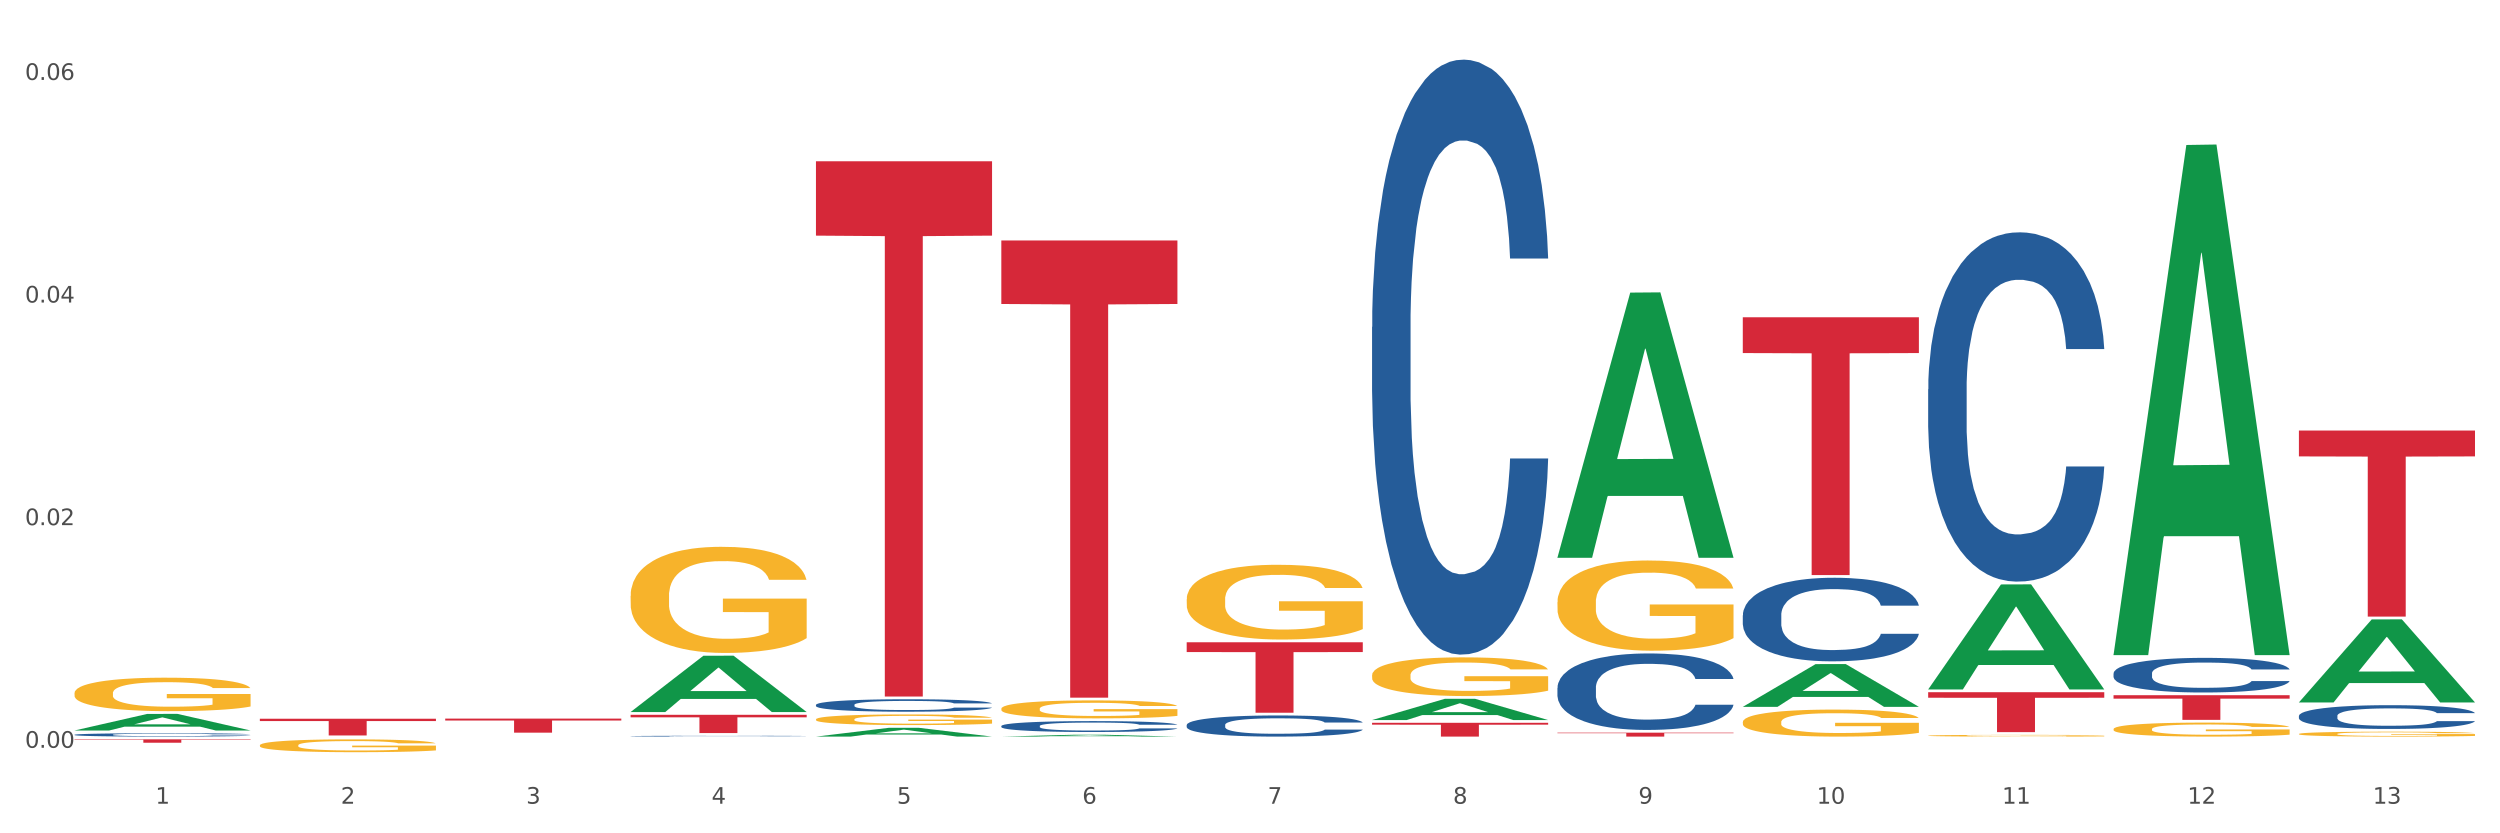 <?xml version="1.0" encoding="utf-8" standalone="no"?>
<!DOCTYPE svg PUBLIC "-//W3C//DTD SVG 1.1//EN"
  "http://www.w3.org/Graphics/SVG/1.1/DTD/svg11.dtd">
<svg xmlns:xlink="http://www.w3.org/1999/xlink" width="1080pt" height="360pt" viewBox="0 0 1080 360" xmlns="http://www.w3.org/2000/svg" version="1.1">
 <rect x="0" y="0" width="1080" height="360" fill="#333333" stroke="none"/>
 <defs>
  <style type="text/css">*{stroke-linejoin: round; stroke-linecap: butt}</style>
 </defs>
 <g id="figure_1">
  <g id="patch_1">
   <path d="M 0 360 
L 1080 360 
L 1080 0 
L 0 0 
z
" style="fill: #ffffff; stroke: #ffffff; stroke-linejoin: miter"/>
  </g>
  <g id="axes_1">
   <g id="matplotlib.axis_1">
    <g id="xtick_1">
     <g id="text_1">
      <!-- 1 -->
      <g style="fill: #4d4d4d" transform="translate(67.159 347.204) scale(0.096 -0.096)">
       <defs>
        <path id="DejaVuSans-31" d="M 794 531 
L 1825 531 
L 1825 4091 
L 703 3866 
L 703 4441 
L 1819 4666 
L 2450 4666 
L 2450 531 
L 3481 531 
L 3481 0 
L 794 0 
L 794 531 
z
" transform="scale(0.016)"/>
       </defs>
       <use xlink:href="#DejaVuSans-31"/>
      </g>
     </g>
    </g>
    <g id="xtick_2">
     <g id="text_2">
      <!-- 2 -->
      <g style="fill: #4d4d4d" transform="translate(147.238 347.204) scale(0.096 -0.096)">
       <defs>
        <path id="DejaVuSans-32" d="M 1228 531 
L 3431 531 
L 3431 0 
L 469 0 
L 469 531 
Q 828 903 1448 1529 
Q 2069 2156 2228 2338 
Q 2531 2678 2651 2914 
Q 2772 3150 2772 3378 
Q 2772 3750 2511 3984 
Q 2250 4219 1831 4219 
Q 1534 4219 1204 4116 
Q 875 4013 500 3803 
L 500 4441 
Q 881 4594 1212 4672 
Q 1544 4750 1819 4750 
Q 2544 4750 2975 4387 
Q 3406 4025 3406 3419 
Q 3406 3131 3298 2873 
Q 3191 2616 2906 2266 
Q 2828 2175 2409 1742 
Q 1991 1309 1228 531 
z
" transform="scale(0.016)"/>
       </defs>
       <use xlink:href="#DejaVuSans-32"/>
      </g>
     </g>
    </g>
    <g id="xtick_3">
     <g id="text_3">
      <!-- 3 -->
      <g style="fill: #4d4d4d" transform="translate(227.317 347.204) scale(0.096 -0.096)">
       <defs>
        <path id="DejaVuSans-33" d="M 2597 2516 
Q 3050 2419 3304 2112 
Q 3559 1806 3559 1356 
Q 3559 666 3084 287 
Q 2609 -91 1734 -91 
Q 1441 -91 1130 -33 
Q 819 25 488 141 
L 488 750 
Q 750 597 1062 519 
Q 1375 441 1716 441 
Q 2309 441 2620 675 
Q 2931 909 2931 1356 
Q 2931 1769 2642 2001 
Q 2353 2234 1838 2234 
L 1294 2234 
L 1294 2753 
L 1863 2753 
Q 2328 2753 2575 2939 
Q 2822 3125 2822 3475 
Q 2822 3834 2567 4026 
Q 2313 4219 1838 4219 
Q 1578 4219 1281 4162 
Q 984 4106 628 3988 
L 628 4550 
Q 988 4650 1302 4700 
Q 1616 4750 1894 4750 
Q 2613 4750 3031 4423 
Q 3450 4097 3450 3541 
Q 3450 3153 3228 2886 
Q 3006 2619 2597 2516 
z
" transform="scale(0.016)"/>
       </defs>
       <use xlink:href="#DejaVuSans-33"/>
      </g>
     </g>
    </g>
    <g id="xtick_4">
     <g id="text_4">
      <!-- 4 -->
      <g style="fill: #4d4d4d" transform="translate(307.396 347.204) scale(0.096 -0.096)">
       <defs>
        <path id="DejaVuSans-34" d="M 2419 4116 
L 825 1625 
L 2419 1625 
L 2419 4116 
z
M 2253 4666 
L 3047 4666 
L 3047 1625 
L 3713 1625 
L 3713 1100 
L 3047 1100 
L 3047 0 
L 2419 0 
L 2419 1100 
L 313 1100 
L 313 1709 
L 2253 4666 
z
" transform="scale(0.016)"/>
       </defs>
       <use xlink:href="#DejaVuSans-34"/>
      </g>
     </g>
    </g>
    <g id="xtick_5">
     <g id="text_5">
      <!-- 5 -->
      <g style="fill: #4d4d4d" transform="translate(387.475 347.204) scale(0.096 -0.096)">
       <defs>
        <path id="DejaVuSans-35" d="M 691 4666 
L 3169 4666 
L 3169 4134 
L 1269 4134 
L 1269 2991 
Q 1406 3038 1543 3061 
Q 1681 3084 1819 3084 
Q 2600 3084 3056 2656 
Q 3513 2228 3513 1497 
Q 3513 744 3044 326 
Q 2575 -91 1722 -91 
Q 1428 -91 1123 -41 
Q 819 9 494 109 
L 494 744 
Q 775 591 1075 516 
Q 1375 441 1709 441 
Q 2250 441 2565 725 
Q 2881 1009 2881 1497 
Q 2881 1984 2565 2268 
Q 2250 2553 1709 2553 
Q 1456 2553 1204 2497 
Q 953 2441 691 2322 
L 691 4666 
z
" transform="scale(0.016)"/>
       </defs>
       <use xlink:href="#DejaVuSans-35"/>
      </g>
     </g>
    </g>
    <g id="xtick_6">
     <g id="text_6">
      <!-- 6 -->
      <g style="fill: #4d4d4d" transform="translate(467.554 347.204) scale(0.096 -0.096)">
       <defs>
        <path id="DejaVuSans-36" d="M 2113 2584 
Q 1688 2584 1439 2293 
Q 1191 2003 1191 1497 
Q 1191 994 1439 701 
Q 1688 409 2113 409 
Q 2538 409 2786 701 
Q 3034 994 3034 1497 
Q 3034 2003 2786 2293 
Q 2538 2584 2113 2584 
z
M 3366 4563 
L 3366 3988 
Q 3128 4100 2886 4159 
Q 2644 4219 2406 4219 
Q 1781 4219 1451 3797 
Q 1122 3375 1075 2522 
Q 1259 2794 1537 2939 
Q 1816 3084 2150 3084 
Q 2853 3084 3261 2657 
Q 3669 2231 3669 1497 
Q 3669 778 3244 343 
Q 2819 -91 2113 -91 
Q 1303 -91 875 529 
Q 447 1150 447 2328 
Q 447 3434 972 4092 
Q 1497 4750 2381 4750 
Q 2619 4750 2861 4703 
Q 3103 4656 3366 4563 
z
" transform="scale(0.016)"/>
       </defs>
       <use xlink:href="#DejaVuSans-36"/>
      </g>
     </g>
    </g>
    <g id="xtick_7">
     <g id="text_7">
      <!-- 7 -->
      <g style="fill: #4d4d4d" transform="translate(547.634 347.204) scale(0.096 -0.096)">
       <defs>
        <path id="DejaVuSans-37" d="M 525 4666 
L 3525 4666 
L 3525 4397 
L 1831 0 
L 1172 0 
L 2766 4134 
L 525 4134 
L 525 4666 
z
" transform="scale(0.016)"/>
       </defs>
       <use xlink:href="#DejaVuSans-37"/>
      </g>
     </g>
    </g>
    <g id="xtick_8">
     <g id="text_8">
      <!-- 8 -->
      <g style="fill: #4d4d4d" transform="translate(627.713 347.204) scale(0.096 -0.096)">
       <defs>
        <path id="DejaVuSans-38" d="M 2034 2216 
Q 1584 2216 1326 1975 
Q 1069 1734 1069 1313 
Q 1069 891 1326 650 
Q 1584 409 2034 409 
Q 2484 409 2743 651 
Q 3003 894 3003 1313 
Q 3003 1734 2745 1975 
Q 2488 2216 2034 2216 
z
M 1403 2484 
Q 997 2584 770 2862 
Q 544 3141 544 3541 
Q 544 4100 942 4425 
Q 1341 4750 2034 4750 
Q 2731 4750 3128 4425 
Q 3525 4100 3525 3541 
Q 3525 3141 3298 2862 
Q 3072 2584 2669 2484 
Q 3125 2378 3379 2068 
Q 3634 1759 3634 1313 
Q 3634 634 3220 271 
Q 2806 -91 2034 -91 
Q 1263 -91 848 271 
Q 434 634 434 1313 
Q 434 1759 690 2068 
Q 947 2378 1403 2484 
z
M 1172 3481 
Q 1172 3119 1398 2916 
Q 1625 2713 2034 2713 
Q 2441 2713 2670 2916 
Q 2900 3119 2900 3481 
Q 2900 3844 2670 4047 
Q 2441 4250 2034 4250 
Q 1625 4250 1398 4047 
Q 1172 3844 1172 3481 
z
" transform="scale(0.016)"/>
       </defs>
       <use xlink:href="#DejaVuSans-38"/>
      </g>
     </g>
    </g>
    <g id="xtick_9">
     <g id="text_9">
      <!-- 9 -->
      <g style="fill: #4d4d4d" transform="translate(707.792 347.204) scale(0.096 -0.096)">
       <defs>
        <path id="DejaVuSans-39" d="M 703 97 
L 703 672 
Q 941 559 1184 500 
Q 1428 441 1663 441 
Q 2288 441 2617 861 
Q 2947 1281 2994 2138 
Q 2813 1869 2534 1725 
Q 2256 1581 1919 1581 
Q 1219 1581 811 2004 
Q 403 2428 403 3163 
Q 403 3881 828 4315 
Q 1253 4750 1959 4750 
Q 2769 4750 3195 4129 
Q 3622 3509 3622 2328 
Q 3622 1225 3098 567 
Q 2575 -91 1691 -91 
Q 1453 -91 1209 -44 
Q 966 3 703 97 
z
M 1959 2075 
Q 2384 2075 2632 2365 
Q 2881 2656 2881 3163 
Q 2881 3666 2632 3958 
Q 2384 4250 1959 4250 
Q 1534 4250 1286 3958 
Q 1038 3666 1038 3163 
Q 1038 2656 1286 2365 
Q 1534 2075 1959 2075 
z
" transform="scale(0.016)"/>
       </defs>
       <use xlink:href="#DejaVuSans-39"/>
      </g>
     </g>
    </g>
    <g id="xtick_10">
     <g id="text_10">
      <!-- 10 -->
      <g style="fill: #4d4d4d" transform="translate(784.817 347.204) scale(0.096 -0.096)">
       <defs>
        <path id="DejaVuSans-30" d="M 2034 4250 
Q 1547 4250 1301 3770 
Q 1056 3291 1056 2328 
Q 1056 1369 1301 889 
Q 1547 409 2034 409 
Q 2525 409 2770 889 
Q 3016 1369 3016 2328 
Q 3016 3291 2770 3770 
Q 2525 4250 2034 4250 
z
M 2034 4750 
Q 2819 4750 3233 4129 
Q 3647 3509 3647 2328 
Q 3647 1150 3233 529 
Q 2819 -91 2034 -91 
Q 1250 -91 836 529 
Q 422 1150 422 2328 
Q 422 3509 836 4129 
Q 1250 4750 2034 4750 
z
" transform="scale(0.016)"/>
       </defs>
       <use xlink:href="#DejaVuSans-31"/>
       <use xlink:href="#DejaVuSans-30" transform="translate(63.623 0)"/>
      </g>
     </g>
    </g>
    <g id="xtick_11">
     <g id="text_11">
      <!-- 11 -->
      <g style="fill: #4d4d4d" transform="translate(864.896 347.204) scale(0.096 -0.096)">
       <use xlink:href="#DejaVuSans-31"/>
       <use xlink:href="#DejaVuSans-31" transform="translate(63.623 0)"/>
      </g>
     </g>
    </g>
    <g id="xtick_12">
     <g id="text_12">
      <!-- 12 -->
      <g style="fill: #4d4d4d" transform="translate(944.975 347.204) scale(0.096 -0.096)">
       <use xlink:href="#DejaVuSans-31"/>
       <use xlink:href="#DejaVuSans-32" transform="translate(63.623 0)"/>
      </g>
     </g>
    </g>
    <g id="xtick_13">
     <g id="text_13">
      <!-- 13 -->
      <g style="fill: #4d4d4d" transform="translate(1025.054 347.204) scale(0.096 -0.096)">
       <use xlink:href="#DejaVuSans-31"/>
       <use xlink:href="#DejaVuSans-33" transform="translate(63.623 0)"/>
      </g>
     </g>
    </g>
    <g id="xtick_14"/>
    <g id="xtick_15"/>
    <g id="xtick_16"/>
    <g id="xtick_17"/>
    <g id="xtick_18"/>
    <g id="xtick_19"/>
    <g id="xtick_20"/>
    <g id="xtick_21"/>
    <g id="xtick_22"/>
    <g id="xtick_23"/>
    <g id="xtick_24"/>
    <g id="xtick_25"/>
   </g>
   <g id="matplotlib.axis_2">
    <g id="ytick_1">
     <g id="text_14">
      <!-- 0.00 -->
      <g style="fill: #4d4d4d" transform="translate(10.8 323.036) scale(0.096 -0.096)">
       <defs>
        <path id="DejaVuSans-2e" d="M 684 794 
L 1344 794 
L 1344 0 
L 684 0 
L 684 794 
z
" transform="scale(0.016)"/>
       </defs>
       <use xlink:href="#DejaVuSans-30"/>
       <use xlink:href="#DejaVuSans-2e" transform="translate(63.623 0)"/>
       <use xlink:href="#DejaVuSans-30" transform="translate(95.41 0)"/>
       <use xlink:href="#DejaVuSans-30" transform="translate(159.033 0)"/>
      </g>
     </g>
    </g>
    <g id="ytick_2">
     <g id="text_15">
      <!-- 0.02 -->
      <g style="fill: #4d4d4d" transform="translate(10.8 226.867) scale(0.096 -0.096)">
       <use xlink:href="#DejaVuSans-30"/>
       <use xlink:href="#DejaVuSans-2e" transform="translate(63.623 0)"/>
       <use xlink:href="#DejaVuSans-30" transform="translate(95.41 0)"/>
       <use xlink:href="#DejaVuSans-32" transform="translate(159.033 0)"/>
      </g>
     </g>
    </g>
    <g id="ytick_3">
     <g id="text_16">
      <!-- 0.04 -->
      <g style="fill: #4d4d4d" transform="translate(10.8 130.698) scale(0.096 -0.096)">
       <use xlink:href="#DejaVuSans-30"/>
       <use xlink:href="#DejaVuSans-2e" transform="translate(63.623 0)"/>
       <use xlink:href="#DejaVuSans-30" transform="translate(95.41 0)"/>
       <use xlink:href="#DejaVuSans-34" transform="translate(159.033 0)"/>
      </g>
     </g>
    </g>
    <g id="ytick_4">
     <g id="text_17">
      <!-- 0.06 -->
      <g style="fill: #4d4d4d" transform="translate(10.8 34.529) scale(0.096 -0.096)">
       <use xlink:href="#DejaVuSans-30"/>
       <use xlink:href="#DejaVuSans-2e" transform="translate(63.623 0)"/>
       <use xlink:href="#DejaVuSans-30" transform="translate(95.41 0)"/>
       <use xlink:href="#DejaVuSans-36" transform="translate(159.033 0)"/>
      </g>
     </g>
    </g>
    <g id="ytick_5"/>
    <g id="ytick_6"/>
    <g id="ytick_7"/>
   </g>
   <g id="PolyCollection_1">
    <path d="M 32.175 315.567 
L 32.253 315.56 
L 63.625 308.408 
L 76.644 308.402 
L 108.25 315.58 
L 93.192 315.58 
L 86.369 313.909 
L 53.978 313.909 
L 53.743 313.936 
L 47.155 315.58 
L 32.175 315.58 
L 32.175 315.567 
L 58.056 312.911 
L 82.291 312.904 
L 70.291 309.932 
L 70.134 309.918 
L 69.977 309.939 
L 57.978 312.904 
L 58.056 312.911 
L 32.175 315.567 
z
" clip-path="url(#p4914a1530a)" style="fill: #109648"/>
    <path d="M 192.333 310.426 
L 268.408 310.426 
L 268.408 311.273 
L 238.483 311.279 
L 238.483 316.521 
L 222.078 316.521 
L 222.078 311.279 
L 192.333 311.273 
L 192.333 310.432 
L 192.333 310.426 
z
" clip-path="url(#p4914a1530a)" style="fill: #d62839"/>
    <path d="M 272.412 308.783 
L 348.488 308.783 
L 348.488 309.881 
L 318.562 309.888 
L 318.562 316.682 
L 302.157 316.682 
L 302.157 309.888 
L 272.412 309.881 
L 272.412 308.79 
L 272.412 308.783 
z
" clip-path="url(#p4914a1530a)" style="fill: #d62839"/>
    <path d="M 352.492 69.656 
L 428.567 69.656 
L 428.567 101.791 
L 398.641 102.008 
L 398.641 300.899 
L 382.237 300.899 
L 382.237 102.008 
L 352.492 101.791 
L 352.492 69.873 
L 352.492 69.656 
z
" clip-path="url(#p4914a1530a)" style="fill: #d62839"/>
    <path d="M 432.571 103.873 
L 508.646 103.873 
L 508.646 131.322 
L 478.721 131.507 
L 478.721 301.394 
L 462.316 301.394 
L 462.316 131.507 
L 432.571 131.322 
L 432.571 104.058 
L 432.571 103.873 
z
" clip-path="url(#p4914a1530a)" style="fill: #d62839"/>
    <path d="M 512.65 277.463 
L 588.725 277.463 
L 588.725 281.693 
L 558.8 281.722 
L 558.8 307.902 
L 542.395 307.902 
L 542.395 281.722 
L 512.65 281.693 
L 512.65 277.492 
L 512.65 277.463 
z
" clip-path="url(#p4914a1530a)" style="fill: #d62839"/>
    <path d="M 672.808 316.511 
L 748.883 316.511 
L 748.883 316.747 
L 718.958 316.749 
L 718.958 318.215 
L 702.553 318.215 
L 702.553 316.749 
L 672.808 316.747 
L 672.808 316.512 
L 672.808 316.511 
z
" clip-path="url(#p4914a1530a)" style="fill: #d62839"/>
    <path d="M 752.887 137.047 
L 828.963 137.047 
L 828.963 152.523 
L 799.037 152.628 
L 799.037 248.415 
L 782.632 248.415 
L 782.632 152.628 
L 752.887 152.523 
L 752.887 137.151 
L 752.887 137.047 
z
" clip-path="url(#p4914a1530a)" style="fill: #d62839"/>
    <path d="M 832.967 299.034 
L 909.042 299.034 
L 909.042 301.432 
L 879.116 301.448 
L 879.116 316.291 
L 862.712 316.291 
L 862.712 301.448 
L 832.967 301.432 
L 832.967 299.05 
L 832.967 299.034 
z
" clip-path="url(#p4914a1530a)" style="fill: #d62839"/>
    <path d="M 913.046 300.334 
L 989.121 300.334 
L 989.121 301.815 
L 959.196 301.825 
L 959.196 310.99 
L 942.791 310.99 
L 942.791 301.825 
L 913.046 301.815 
L 913.046 300.344 
L 913.046 300.334 
z
" clip-path="url(#p4914a1530a)" style="fill: #d62839"/>
    <path d="M 993.125 185.997 
L 1069.2 185.997 
L 1069.2 197.167 
L 1039.275 197.243 
L 1039.275 266.378 
L 1022.87 266.378 
L 1022.87 197.243 
L 993.125 197.167 
L 993.125 186.073 
L 993.125 185.997 
z
" clip-path="url(#p4914a1530a)" style="fill: #d62839"/>
    <path d="M 112.254 310.487 
L 188.329 310.487 
L 188.329 311.493 
L 158.404 311.5 
L 158.404 317.726 
L 141.999 317.726 
L 141.999 311.5 
L 112.254 311.493 
L 112.254 310.494 
L 112.254 310.487 
z
" clip-path="url(#p4914a1530a)" style="fill: #d62839"/>
    <path d="M 32.175 299.445 
L 32.265 299.432 
L 32.265 298.956 
L 32.444 298.546 
L 33.343 297.555 
L 34.69 296.736 
L 35.678 296.3 
L 36.666 295.943 
L 37.833 295.587 
L 39.271 295.217 
L 41.875 294.675 
L 43.492 294.398 
L 45.468 294.107 
L 49.061 293.684 
L 51.665 293.446 
L 54.36 293.248 
L 58.761 293.01 
L 61.635 292.905 
L 64.689 292.825 
L 68.371 292.772 
L 71.156 292.759 
L 77.263 292.799 
L 82.473 292.918 
L 84.988 293.01 
L 88.221 293.169 
L 89.927 293.275 
L 92.712 293.486 
L 95.586 293.763 
L 97.562 294.001 
L 100.526 294.45 
L 102.771 294.9 
L 104.837 295.455 
L 105.915 295.838 
L 106.723 296.195 
L 107.442 296.604 
L 108.16 297.252 
L 91.993 297.252 
L 91.365 296.789 
L 90.377 296.353 
L 88.939 295.93 
L 87.682 295.666 
L 85.526 295.336 
L 83.55 295.124 
L 81.485 294.966 
L 78.97 294.834 
L 76.994 294.768 
L 74.209 294.715 
L 68.731 294.728 
L 65.048 294.834 
L 62.533 294.966 
L 60.917 295.085 
L 59.479 295.217 
L 57.863 295.402 
L 55.977 295.679 
L 54.629 295.93 
L 53.282 296.247 
L 52.204 296.564 
L 51.216 296.934 
L 50.408 297.331 
L 49.779 297.74 
L 49.24 298.243 
L 48.791 299.075 
L 48.791 300.885 
L 48.971 301.295 
L 49.42 301.836 
L 49.959 302.246 
L 50.857 302.735 
L 51.665 303.065 
L 53.192 303.541 
L 54.899 303.937 
L 56.246 304.188 
L 57.593 304.4 
L 59.929 304.69 
L 62.533 304.928 
L 64.779 305.073 
L 67.832 305.206 
L 69.898 305.258 
L 71.695 305.285 
L 76.096 305.285 
L 79.239 305.245 
L 82.742 305.153 
L 85.437 305.034 
L 87.682 304.889 
L 90.197 304.651 
L 91.814 304.426 
L 91.814 301.665 
L 72.054 301.651 
L 72.054 299.815 
L 108.25 299.815 
L 108.25 305.206 
L 106.723 305.483 
L 105.017 305.734 
L 103.22 305.959 
L 100.526 306.236 
L 97.292 306.5 
L 94.418 306.685 
L 91.365 306.844 
L 87.772 306.989 
L 83.101 307.121 
L 80.227 307.174 
L 76.635 307.214 
L 72.413 307.227 
L 68.731 307.201 
L 65.138 307.135 
L 61.366 307.016 
L 57.683 306.844 
L 54.899 306.672 
L 52.114 306.461 
L 49.15 306.183 
L 46.815 305.919 
L 45.019 305.681 
L 43.043 305.377 
L 40.887 304.981 
L 39.271 304.624 
L 37.833 304.254 
L 36.307 303.779 
L 35.229 303.369 
L 34.151 302.854 
L 33.522 302.471 
L 32.804 301.876 
L 32.265 301.044 
L 32.175 299.445 
z
" clip-path="url(#p4914a1530a)" style="fill: #f7b32b"/>
    <path d="M 913.046 290.919 
L 913.136 290.905 
L 913.136 290.522 
L 913.405 290.003 
L 914.395 289.046 
L 915.653 288.322 
L 917.812 287.475 
L 918.981 287.12 
L 920.509 286.723 
L 923.657 286.081 
L 927.254 285.534 
L 929.771 285.234 
L 931.66 285.042 
L 935.886 284.701 
L 938.314 284.55 
L 940.832 284.427 
L 942.99 284.345 
L 946.587 284.25 
L 949.465 284.209 
L 952.792 284.195 
L 955.579 284.209 
L 959.266 284.263 
L 964.662 284.427 
L 966.73 284.523 
L 969.518 284.687 
L 972.395 284.906 
L 974.733 285.124 
L 977.431 285.439 
L 980.218 285.849 
L 982.916 286.368 
L 984.805 286.846 
L 986.333 287.352 
L 987.682 287.967 
L 988.671 288.636 
L 989.121 289.197 
L 972.665 289.197 
L 972.215 288.691 
L 971.316 288.144 
L 970.417 287.775 
L 969.428 287.475 
L 967.899 287.133 
L 966.55 286.915 
L 964.302 286.655 
L 962.234 286.491 
L 960.525 286.395 
L 958.457 286.313 
L 954.051 286.231 
L 950.903 286.231 
L 948.925 286.259 
L 946.497 286.327 
L 944.429 286.423 
L 942.001 286.587 
L 940.113 286.764 
L 938.224 286.997 
L 937.145 287.161 
L 935.527 287.461 
L 934.447 287.707 
L 933.009 288.131 
L 932.199 288.431 
L 930.761 289.21 
L 930.131 289.784 
L 929.861 290.181 
L 929.681 290.618 
L 929.681 292.75 
L 930.221 293.707 
L 930.671 294.117 
L 931.39 294.581 
L 932.739 295.183 
L 934.717 295.77 
L 936.785 296.194 
L 938.494 296.454 
L 940.113 296.645 
L 941.731 296.795 
L 943.71 296.932 
L 945.328 297.014 
L 947.756 297.096 
L 950.634 297.137 
L 952.882 297.137 
L 957.468 297.069 
L 959.536 297 
L 961.514 296.905 
L 963.673 296.754 
L 965.381 296.59 
L 966.37 296.467 
L 967.989 296.208 
L 969.248 295.934 
L 970.327 295.62 
L 971.046 295.347 
L 971.856 294.937 
L 972.485 294.472 
L 972.665 294.226 
L 989.121 294.226 
L 988.761 294.718 
L 988.132 295.196 
L 986.873 295.839 
L 985.884 296.208 
L 984.355 296.659 
L 982.736 297.041 
L 980.488 297.465 
L 978.42 297.779 
L 976.262 298.053 
L 973.924 298.299 
L 969.697 298.64 
L 968.169 298.736 
L 964.931 298.9 
L 962.414 298.996 
L 958.727 299.091 
L 954.95 299.146 
L 950.993 299.16 
L 947.486 299.132 
L 943.62 299.05 
L 941.192 298.968 
L 938.494 298.845 
L 935.347 298.654 
L 932.379 298.422 
L 929.592 298.148 
L 926.984 297.834 
L 924.556 297.479 
L 921.409 296.891 
L 919.071 296.317 
L 917.362 295.784 
L 916.193 295.333 
L 915.024 294.759 
L 914.395 294.363 
L 913.405 293.406 
L 913.046 292.518 
L 913.046 290.919 
z
" clip-path="url(#p4914a1530a)" style="fill: #255c99"/>
    <path d="M 832.967 168.164 
L 833.056 168.026 
L 833.056 164.167 
L 833.326 158.931 
L 834.315 149.284 
L 835.574 141.981 
L 837.732 133.437 
L 838.901 129.854 
L 840.43 125.858 
L 843.577 119.381 
L 847.174 113.869 
L 849.692 110.837 
L 851.581 108.908 
L 855.807 105.462 
L 858.235 103.947 
L 860.753 102.706 
L 862.911 101.88 
L 866.508 100.915 
L 869.385 100.501 
L 872.713 100.364 
L 875.5 100.501 
L 879.187 101.053 
L 884.583 102.706 
L 886.651 103.671 
L 889.438 105.325 
L 892.316 107.53 
L 894.654 109.734 
L 897.352 112.904 
L 900.139 117.038 
L 902.837 122.275 
L 904.725 127.098 
L 906.254 132.197 
L 907.603 138.398 
L 908.592 145.15 
L 909.042 150.8 
L 892.586 150.8 
L 892.136 145.701 
L 891.237 140.189 
L 890.338 136.468 
L 889.348 133.437 
L 887.82 129.992 
L 886.471 127.787 
L 884.223 125.168 
L 882.155 123.515 
L 880.446 122.55 
L 878.378 121.723 
L 873.972 120.897 
L 870.824 120.897 
L 868.846 121.172 
L 866.418 121.861 
L 864.35 122.826 
L 861.922 124.479 
L 860.033 126.271 
L 858.145 128.614 
L 857.066 130.267 
L 855.447 133.299 
L 854.368 135.779 
L 852.929 140.051 
L 852.12 143.083 
L 850.681 150.938 
L 850.052 156.726 
L 849.782 160.722 
L 849.602 165.132 
L 849.602 186.629 
L 850.142 196.276 
L 850.591 200.41 
L 851.311 205.095 
L 852.66 211.159 
L 854.638 217.084 
L 856.706 221.356 
L 858.415 223.974 
L 860.033 225.904 
L 861.652 227.419 
L 863.63 228.798 
L 865.249 229.624 
L 867.677 230.451 
L 870.554 230.865 
L 872.803 230.865 
L 877.389 230.176 
L 879.457 229.487 
L 881.435 228.522 
L 883.593 227.006 
L 885.302 225.352 
L 886.291 224.112 
L 887.91 221.494 
L 889.169 218.738 
L 890.248 215.568 
L 890.967 212.812 
L 891.776 208.678 
L 892.406 203.993 
L 892.586 201.512 
L 909.042 201.512 
L 908.682 206.473 
L 908.053 211.296 
L 906.794 217.773 
L 905.804 221.494 
L 904.276 226.041 
L 902.657 229.9 
L 900.409 234.172 
L 898.341 237.341 
L 896.183 240.097 
L 893.845 242.578 
L 889.618 246.023 
L 888.09 246.988 
L 884.852 248.641 
L 882.334 249.606 
L 878.648 250.571 
L 874.871 251.122 
L 870.914 251.26 
L 867.407 250.984 
L 863.54 250.157 
L 861.113 249.33 
L 858.415 248.09 
L 855.268 246.161 
L 852.3 243.818 
L 849.512 241.062 
L 846.905 237.893 
L 844.477 234.31 
L 841.329 228.384 
L 838.991 222.596 
L 837.283 217.222 
L 836.114 212.674 
L 834.945 206.887 
L 834.315 202.89 
L 833.326 193.244 
L 832.967 184.287 
L 832.967 168.164 
z
" clip-path="url(#p4914a1530a)" style="fill: #255c99"/>
    <path d="M 752.887 265.815 
L 752.977 265.782 
L 752.977 264.859 
L 753.247 263.605 
L 754.236 261.297 
L 755.495 259.549 
L 757.653 257.504 
L 758.822 256.647 
L 760.351 255.69 
L 763.498 254.14 
L 767.095 252.821 
L 769.613 252.096 
L 771.501 251.634 
L 775.728 250.809 
L 778.156 250.447 
L 780.674 250.15 
L 782.832 249.952 
L 786.429 249.721 
L 789.306 249.622 
L 792.633 249.589 
L 795.421 249.622 
L 799.108 249.754 
L 804.503 250.15 
L 806.572 250.381 
L 809.359 250.777 
L 812.237 251.304 
L 814.575 251.832 
L 817.273 252.59 
L 820.06 253.58 
L 822.758 254.833 
L 824.646 255.987 
L 826.175 257.207 
L 827.524 258.691 
L 828.513 260.307 
L 828.963 261.66 
L 812.507 261.66 
L 812.057 260.439 
L 811.158 259.12 
L 810.258 258.23 
L 809.269 257.504 
L 807.741 256.68 
L 806.392 256.152 
L 804.144 255.525 
L 802.075 255.13 
L 800.367 254.899 
L 798.299 254.701 
L 793.892 254.503 
L 790.745 254.503 
L 788.767 254.569 
L 786.339 254.734 
L 784.271 254.965 
L 781.843 255.361 
L 779.954 255.789 
L 778.066 256.35 
L 776.987 256.746 
L 775.368 257.471 
L 774.289 258.065 
L 772.85 259.087 
L 772.041 259.813 
L 770.602 261.693 
L 769.973 263.078 
L 769.703 264.034 
L 769.523 265.089 
L 769.523 270.234 
L 770.063 272.543 
L 770.512 273.532 
L 771.232 274.653 
L 772.581 276.104 
L 774.559 277.522 
L 776.627 278.545 
L 778.336 279.171 
L 779.954 279.633 
L 781.573 279.996 
L 783.551 280.326 
L 785.17 280.524 
L 787.598 280.721 
L 790.475 280.82 
L 792.723 280.82 
L 797.31 280.656 
L 799.378 280.491 
L 801.356 280.26 
L 803.514 279.897 
L 805.223 279.501 
L 806.212 279.204 
L 807.831 278.578 
L 809.089 277.918 
L 810.169 277.16 
L 810.888 276.5 
L 811.697 275.511 
L 812.327 274.389 
L 812.507 273.796 
L 828.963 273.796 
L 828.603 274.983 
L 827.973 276.137 
L 826.714 277.687 
L 825.725 278.578 
L 824.197 279.666 
L 822.578 280.59 
L 820.33 281.612 
L 818.262 282.37 
L 816.104 283.03 
L 813.765 283.624 
L 809.539 284.448 
L 808.01 284.679 
L 804.773 285.075 
L 802.255 285.306 
L 798.568 285.536 
L 794.792 285.668 
L 790.835 285.701 
L 787.328 285.635 
L 783.461 285.437 
L 781.033 285.24 
L 778.336 284.943 
L 775.188 284.481 
L 772.221 283.92 
L 769.433 283.261 
L 766.825 282.502 
L 764.398 281.645 
L 761.25 280.227 
L 758.912 278.842 
L 757.204 277.555 
L 756.035 276.467 
L 754.866 275.082 
L 754.236 274.126 
L 753.247 271.817 
L 752.887 269.673 
L 752.887 265.815 
z
" clip-path="url(#p4914a1530a)" style="fill: #255c99"/>
    <path d="M 672.808 297.137 
L 672.898 297.107 
L 672.898 296.262 
L 673.168 295.115 
L 674.157 293.003 
L 675.416 291.403 
L 677.574 289.532 
L 678.743 288.747 
L 680.272 287.872 
L 683.419 286.453 
L 687.016 285.246 
L 689.534 284.582 
L 691.422 284.16 
L 695.649 283.405 
L 698.077 283.073 
L 700.595 282.802 
L 702.753 282.62 
L 706.35 282.409 
L 709.227 282.319 
L 712.554 282.288 
L 715.342 282.319 
L 719.029 282.439 
L 724.424 282.802 
L 726.492 283.013 
L 729.28 283.375 
L 732.158 283.858 
L 734.496 284.341 
L 737.193 285.035 
L 739.981 285.94 
L 742.679 287.087 
L 744.567 288.143 
L 746.096 289.26 
L 747.445 290.618 
L 748.434 292.097 
L 748.883 293.335 
L 732.427 293.335 
L 731.978 292.218 
L 731.079 291.011 
L 730.179 290.196 
L 729.19 289.532 
L 727.661 288.777 
L 726.313 288.294 
L 724.065 287.721 
L 721.996 287.359 
L 720.288 287.148 
L 718.22 286.966 
L 713.813 286.785 
L 710.666 286.785 
L 708.688 286.846 
L 706.26 286.997 
L 704.191 287.208 
L 701.764 287.57 
L 699.875 287.962 
L 697.987 288.475 
L 696.908 288.838 
L 695.289 289.502 
L 694.21 290.045 
L 692.771 290.98 
L 691.962 291.644 
L 690.523 293.365 
L 689.894 294.632 
L 689.624 295.508 
L 689.444 296.473 
L 689.444 301.181 
L 689.984 303.294 
L 690.433 304.199 
L 691.153 305.226 
L 692.501 306.554 
L 694.48 307.851 
L 696.548 308.787 
L 698.257 309.36 
L 699.875 309.783 
L 701.494 310.115 
L 703.472 310.417 
L 705.091 310.598 
L 707.519 310.779 
L 710.396 310.869 
L 712.644 310.869 
L 717.23 310.718 
L 719.299 310.568 
L 721.277 310.356 
L 723.435 310.024 
L 725.144 309.662 
L 726.133 309.39 
L 727.751 308.817 
L 729.01 308.213 
L 730.089 307.519 
L 730.809 306.916 
L 731.618 306.01 
L 732.248 304.984 
L 732.427 304.441 
L 748.883 304.441 
L 748.524 305.527 
L 747.894 306.584 
L 746.635 308.002 
L 745.646 308.817 
L 744.117 309.813 
L 742.499 310.658 
L 740.251 311.594 
L 738.183 312.288 
L 736.024 312.891 
L 733.686 313.435 
L 729.46 314.189 
L 727.931 314.4 
L 724.694 314.763 
L 722.176 314.974 
L 718.489 315.185 
L 714.713 315.306 
L 710.756 315.336 
L 707.249 315.276 
L 703.382 315.095 
L 700.954 314.913 
L 698.257 314.642 
L 695.109 314.219 
L 692.142 313.706 
L 689.354 313.103 
L 686.746 312.409 
L 684.318 311.624 
L 681.171 310.326 
L 678.833 309.059 
L 677.125 307.881 
L 675.956 306.886 
L 674.787 305.618 
L 674.157 304.743 
L 673.168 302.63 
L 672.808 300.668 
L 672.808 297.137 
z
" clip-path="url(#p4914a1530a)" style="fill: #255c99"/>
    <path d="M 592.729 141.252 
L 592.819 141.017 
L 592.819 134.444 
L 593.089 125.524 
L 594.078 109.092 
L 595.337 96.651 
L 597.495 82.097 
L 598.664 75.994 
L 600.193 69.186 
L 603.34 58.154 
L 606.937 48.764 
L 609.455 43.6 
L 611.343 40.313 
L 615.57 34.445 
L 617.998 31.863 
L 620.515 29.75 
L 622.674 28.342 
L 626.27 26.698 
L 629.148 25.994 
L 632.475 25.759 
L 635.263 25.994 
L 638.95 26.933 
L 644.345 29.75 
L 646.413 31.393 
L 649.201 34.21 
L 652.078 37.966 
L 654.417 41.722 
L 657.114 47.121 
L 659.902 54.163 
L 662.6 63.083 
L 664.488 71.299 
L 666.017 79.985 
L 667.365 90.548 
L 668.355 102.05 
L 668.804 111.674 
L 652.348 111.674 
L 651.899 102.989 
L 650.999 93.599 
L 650.1 87.261 
L 649.111 82.097 
L 647.582 76.229 
L 646.233 72.473 
L 643.985 68.013 
L 641.917 65.196 
L 640.209 63.553 
L 638.14 62.144 
L 633.734 60.736 
L 630.587 60.736 
L 628.608 61.205 
L 626.181 62.379 
L 624.112 64.022 
L 621.684 66.839 
L 619.796 69.891 
L 617.908 73.881 
L 616.829 76.698 
L 615.21 81.862 
L 614.131 86.088 
L 612.692 93.365 
L 611.883 98.529 
L 610.444 111.909 
L 609.814 121.768 
L 609.545 128.576 
L 609.365 136.087 
L 609.365 172.707 
L 609.904 189.139 
L 610.354 196.181 
L 611.073 204.162 
L 612.422 214.491 
L 614.401 224.585 
L 616.469 231.861 
L 618.177 236.322 
L 619.796 239.608 
L 621.415 242.19 
L 623.393 244.537 
L 625.012 245.946 
L 627.439 247.354 
L 630.317 248.059 
L 632.565 248.059 
L 637.151 246.885 
L 639.219 245.711 
L 641.198 244.068 
L 643.356 241.486 
L 645.064 238.669 
L 646.054 236.556 
L 647.672 232.096 
L 648.931 227.401 
L 650.01 222.002 
L 650.73 217.308 
L 651.539 210.265 
L 652.168 202.284 
L 652.348 198.059 
L 668.804 198.059 
L 668.445 206.51 
L 667.815 214.725 
L 666.556 225.758 
L 665.567 232.096 
L 664.038 239.843 
L 662.42 246.415 
L 660.172 253.692 
L 658.103 259.091 
L 655.945 263.786 
L 653.607 268.011 
L 649.381 273.88 
L 647.852 275.523 
L 644.615 278.34 
L 642.097 279.983 
L 638.41 281.626 
L 634.633 282.565 
L 630.677 282.8 
L 627.17 282.331 
L 623.303 280.922 
L 620.875 279.514 
L 618.177 277.401 
L 615.03 274.115 
L 612.063 270.124 
L 609.275 265.429 
L 606.667 260.03 
L 604.239 253.927 
L 601.092 243.833 
L 598.754 233.974 
L 597.045 224.819 
L 595.876 217.073 
L 594.707 207.214 
L 594.078 200.406 
L 593.089 183.974 
L 592.729 168.716 
L 592.729 141.252 
z
" clip-path="url(#p4914a1530a)" style="fill: #255c99"/>
    <path d="M 512.65 313.183 
L 512.74 313.174 
L 512.74 312.941 
L 513.01 312.623 
L 513.999 312.039 
L 515.258 311.597 
L 517.416 311.08 
L 518.585 310.863 
L 520.114 310.621 
L 523.261 310.228 
L 526.858 309.895 
L 529.376 309.711 
L 531.264 309.594 
L 535.49 309.386 
L 537.918 309.294 
L 540.436 309.219 
L 542.594 309.169 
L 546.191 309.11 
L 549.069 309.085 
L 552.396 309.077 
L 555.184 309.085 
L 558.871 309.119 
L 564.266 309.219 
L 566.334 309.277 
L 569.122 309.377 
L 571.999 309.511 
L 574.337 309.644 
L 577.035 309.836 
L 579.823 310.087 
L 582.52 310.404 
L 584.409 310.696 
L 585.937 311.005 
L 587.286 311.38 
L 588.275 311.789 
L 588.725 312.131 
L 572.269 312.131 
L 571.819 311.822 
L 570.92 311.489 
L 570.021 311.263 
L 569.032 311.08 
L 567.503 310.871 
L 566.154 310.738 
L 563.906 310.579 
L 561.838 310.479 
L 560.129 310.42 
L 558.061 310.37 
L 553.655 310.32 
L 550.508 310.32 
L 548.529 310.337 
L 546.101 310.379 
L 544.033 310.437 
L 541.605 310.537 
L 539.717 310.646 
L 537.828 310.788 
L 536.749 310.888 
L 535.131 311.071 
L 534.052 311.222 
L 532.613 311.48 
L 531.804 311.664 
L 530.365 312.139 
L 529.735 312.49 
L 529.466 312.732 
L 529.286 312.999 
L 529.286 314.301 
L 529.825 314.885 
L 530.275 315.135 
L 530.994 315.419 
L 532.343 315.786 
L 534.321 316.145 
L 536.39 316.404 
L 538.098 316.562 
L 539.717 316.679 
L 541.335 316.771 
L 543.314 316.854 
L 544.932 316.904 
L 547.36 316.955 
L 550.238 316.98 
L 552.486 316.98 
L 557.072 316.938 
L 559.14 316.896 
L 561.119 316.838 
L 563.277 316.746 
L 564.985 316.646 
L 565.974 316.571 
L 567.593 316.412 
L 568.852 316.245 
L 569.931 316.053 
L 570.65 315.886 
L 571.46 315.636 
L 572.089 315.352 
L 572.269 315.202 
L 588.725 315.202 
L 588.365 315.502 
L 587.736 315.795 
L 586.477 316.187 
L 585.488 316.412 
L 583.959 316.687 
L 582.341 316.921 
L 580.092 317.18 
L 578.024 317.372 
L 575.866 317.539 
L 573.528 317.689 
L 569.302 317.897 
L 567.773 317.956 
L 564.536 318.056 
L 562.018 318.114 
L 558.331 318.173 
L 554.554 318.206 
L 550.598 318.215 
L 547.091 318.198 
L 543.224 318.148 
L 540.796 318.098 
L 538.098 318.023 
L 534.951 317.906 
L 531.983 317.764 
L 529.196 317.597 
L 526.588 317.405 
L 524.16 317.188 
L 521.013 316.829 
L 518.675 316.479 
L 516.966 316.153 
L 515.797 315.878 
L 514.628 315.528 
L 513.999 315.286 
L 513.01 314.701 
L 512.65 314.159 
L 512.65 313.183 
z
" clip-path="url(#p4914a1530a)" style="fill: #255c99"/>
    <path d="M 432.571 313.632 
L 432.661 313.627 
L 432.661 313.507 
L 432.93 313.343 
L 433.92 313.042 
L 435.179 312.813 
L 437.337 312.546 
L 438.506 312.434 
L 440.034 312.31 
L 443.182 312.107 
L 446.779 311.935 
L 449.297 311.84 
L 451.185 311.78 
L 455.411 311.672 
L 457.839 311.625 
L 460.357 311.586 
L 462.515 311.56 
L 466.112 311.53 
L 468.99 311.517 
L 472.317 311.513 
L 475.105 311.517 
L 478.791 311.535 
L 484.187 311.586 
L 486.255 311.616 
L 489.043 311.668 
L 491.92 311.737 
L 494.258 311.806 
L 496.956 311.905 
L 499.744 312.034 
L 502.441 312.198 
L 504.33 312.348 
L 505.858 312.508 
L 507.207 312.701 
L 508.196 312.912 
L 508.646 313.089 
L 492.19 313.089 
L 491.74 312.93 
L 490.841 312.757 
L 489.942 312.641 
L 488.953 312.546 
L 487.424 312.439 
L 486.075 312.37 
L 483.827 312.288 
L 481.759 312.236 
L 480.05 312.206 
L 477.982 312.18 
L 473.576 312.155 
L 470.429 312.155 
L 468.45 312.163 
L 466.022 312.185 
L 463.954 312.215 
L 461.526 312.267 
L 459.638 312.323 
L 457.749 312.396 
L 456.67 312.447 
L 455.052 312.542 
L 453.973 312.62 
L 452.534 312.753 
L 451.724 312.848 
L 450.286 313.093 
L 449.656 313.274 
L 449.386 313.399 
L 449.207 313.537 
L 449.207 314.209 
L 449.746 314.51 
L 450.196 314.639 
L 450.915 314.785 
L 452.264 314.975 
L 454.242 315.16 
L 456.311 315.294 
L 458.019 315.375 
L 459.638 315.436 
L 461.256 315.483 
L 463.235 315.526 
L 464.853 315.552 
L 467.281 315.578 
L 470.159 315.591 
L 472.407 315.591 
L 476.993 315.569 
L 479.061 315.548 
L 481.039 315.518 
L 483.198 315.47 
L 484.906 315.418 
L 485.895 315.38 
L 487.514 315.298 
L 488.773 315.212 
L 489.852 315.113 
L 490.571 315.027 
L 491.381 314.897 
L 492.01 314.751 
L 492.19 314.674 
L 508.646 314.674 
L 508.286 314.829 
L 507.657 314.979 
L 506.398 315.182 
L 505.409 315.298 
L 503.88 315.44 
L 502.261 315.561 
L 500.013 315.694 
L 497.945 315.793 
L 495.787 315.879 
L 493.449 315.957 
L 489.222 316.064 
L 487.694 316.094 
L 484.457 316.146 
L 481.939 316.176 
L 478.252 316.206 
L 474.475 316.224 
L 470.518 316.228 
L 467.011 316.219 
L 463.145 316.194 
L 460.717 316.168 
L 458.019 316.129 
L 454.872 316.069 
L 451.904 315.995 
L 449.117 315.909 
L 446.509 315.81 
L 444.081 315.698 
L 440.934 315.513 
L 438.596 315.332 
L 436.887 315.164 
L 435.718 315.022 
L 434.549 314.841 
L 433.92 314.717 
L 432.93 314.415 
L 432.571 314.135 
L 432.571 313.632 
z
" clip-path="url(#p4914a1530a)" style="fill: #255c99"/>
    <path d="M 352.492 304.495 
L 352.582 304.49 
L 352.582 304.352 
L 352.851 304.165 
L 353.84 303.82 
L 355.099 303.56 
L 357.258 303.254 
L 358.427 303.126 
L 359.955 302.984 
L 363.103 302.752 
L 366.699 302.556 
L 369.217 302.447 
L 371.106 302.378 
L 375.332 302.255 
L 377.76 302.201 
L 380.278 302.157 
L 382.436 302.127 
L 386.033 302.093 
L 388.911 302.078 
L 392.238 302.073 
L 395.025 302.078 
L 398.712 302.098 
L 404.108 302.157 
L 406.176 302.191 
L 408.963 302.25 
L 411.841 302.329 
L 414.179 302.408 
L 416.877 302.521 
L 419.664 302.669 
L 422.362 302.856 
L 424.25 303.028 
L 425.779 303.21 
L 427.128 303.432 
L 428.117 303.673 
L 428.567 303.875 
L 412.111 303.875 
L 411.661 303.692 
L 410.762 303.496 
L 409.863 303.363 
L 408.874 303.254 
L 407.345 303.131 
L 405.996 303.053 
L 403.748 302.959 
L 401.68 302.9 
L 399.971 302.866 
L 397.903 302.836 
L 393.497 302.807 
L 390.349 302.807 
L 388.371 302.816 
L 385.943 302.841 
L 383.875 302.875 
L 381.447 302.935 
L 379.559 302.998 
L 377.67 303.082 
L 376.591 303.141 
L 374.972 303.25 
L 373.893 303.338 
L 372.455 303.491 
L 371.645 303.599 
L 370.207 303.879 
L 369.577 304.086 
L 369.307 304.229 
L 369.127 304.386 
L 369.127 305.154 
L 369.667 305.499 
L 370.117 305.646 
L 370.836 305.814 
L 372.185 306.03 
L 374.163 306.242 
L 376.231 306.394 
L 377.94 306.488 
L 379.559 306.557 
L 381.177 306.611 
L 383.155 306.66 
L 384.774 306.69 
L 387.202 306.719 
L 390.08 306.734 
L 392.328 306.734 
L 396.914 306.709 
L 398.982 306.685 
L 400.96 306.65 
L 403.118 306.596 
L 404.827 306.537 
L 405.816 306.493 
L 407.435 306.399 
L 408.694 306.301 
L 409.773 306.188 
L 410.492 306.089 
L 411.302 305.942 
L 411.931 305.774 
L 412.111 305.686 
L 428.567 305.686 
L 428.207 305.863 
L 427.578 306.035 
L 426.319 306.266 
L 425.33 306.399 
L 423.801 306.562 
L 422.182 306.7 
L 419.934 306.852 
L 417.866 306.965 
L 415.708 307.064 
L 413.37 307.152 
L 409.143 307.275 
L 407.615 307.31 
L 404.377 307.369 
L 401.86 307.403 
L 398.173 307.438 
L 394.396 307.458 
L 390.439 307.462 
L 386.932 307.453 
L 383.066 307.423 
L 380.638 307.394 
L 377.94 307.349 
L 374.793 307.28 
L 371.825 307.197 
L 369.038 307.098 
L 366.43 306.985 
L 364.002 306.857 
L 360.854 306.645 
L 358.516 306.439 
L 356.808 306.247 
L 355.639 306.084 
L 354.47 305.878 
L 353.84 305.735 
L 352.851 305.39 
L 352.492 305.071 
L 352.492 304.495 
z
" clip-path="url(#p4914a1530a)" style="fill: #255c99"/>
    <path d="M 272.412 318.018 
L 272.502 318.017 
L 272.502 318.008 
L 272.772 317.996 
L 273.761 317.973 
L 275.02 317.956 
L 277.178 317.935 
L 278.347 317.927 
L 279.876 317.917 
L 283.023 317.902 
L 286.62 317.889 
L 289.138 317.882 
L 291.027 317.877 
L 295.253 317.869 
L 297.681 317.865 
L 300.199 317.862 
L 302.357 317.86 
L 305.954 317.858 
L 308.831 317.857 
L 312.159 317.857 
L 314.946 317.857 
L 318.633 317.859 
L 324.028 317.862 
L 326.097 317.865 
L 328.884 317.869 
L 331.762 317.874 
L 334.1 317.879 
L 336.798 317.887 
L 339.585 317.896 
L 342.283 317.909 
L 344.171 317.92 
L 345.7 317.932 
L 347.049 317.947 
L 348.038 317.963 
L 348.488 317.976 
L 332.032 317.976 
L 331.582 317.964 
L 330.683 317.951 
L 329.784 317.942 
L 328.794 317.935 
L 327.266 317.927 
L 325.917 317.922 
L 323.669 317.916 
L 321.601 317.912 
L 319.892 317.909 
L 317.824 317.908 
L 313.418 317.906 
L 310.27 317.906 
L 308.292 317.906 
L 305.864 317.908 
L 303.796 317.91 
L 301.368 317.914 
L 299.479 317.918 
L 297.591 317.924 
L 296.512 317.928 
L 294.893 317.935 
L 293.814 317.941 
L 292.375 317.951 
L 291.566 317.958 
L 290.127 317.977 
L 289.498 317.99 
L 289.228 318 
L 289.048 318.01 
L 289.048 318.061 
L 289.588 318.084 
L 290.037 318.094 
L 290.757 318.105 
L 292.106 318.12 
L 294.084 318.134 
L 296.152 318.144 
L 297.861 318.15 
L 299.479 318.154 
L 301.098 318.158 
L 303.076 318.161 
L 304.695 318.163 
L 307.123 318.165 
L 310 318.166 
L 312.249 318.166 
L 316.835 318.165 
L 318.903 318.163 
L 320.881 318.161 
L 323.039 318.157 
L 324.748 318.153 
L 325.737 318.15 
L 327.356 318.144 
L 328.615 318.137 
L 329.694 318.13 
L 330.413 318.123 
L 331.222 318.114 
L 331.852 318.103 
L 332.032 318.097 
L 348.488 318.097 
L 348.128 318.108 
L 347.498 318.12 
L 346.24 318.135 
L 345.25 318.144 
L 343.722 318.155 
L 342.103 318.164 
L 339.855 318.174 
L 337.787 318.182 
L 335.629 318.188 
L 333.291 318.194 
L 329.064 318.202 
L 327.535 318.204 
L 324.298 318.208 
L 321.78 318.211 
L 318.094 318.213 
L 314.317 318.214 
L 310.36 318.215 
L 306.853 318.214 
L 302.986 318.212 
L 300.558 318.21 
L 297.861 318.207 
L 294.713 318.203 
L 291.746 318.197 
L 288.958 318.19 
L 286.351 318.183 
L 283.923 318.174 
L 280.775 318.16 
L 278.437 318.147 
L 276.729 318.134 
L 275.56 318.123 
L 274.391 318.109 
L 273.761 318.1 
L 272.772 318.077 
L 272.412 318.056 
L 272.412 318.018 
z
" clip-path="url(#p4914a1530a)" style="fill: #255c99"/>
    <path d="M 32.175 317.411 
L 32.265 317.409 
L 32.265 317.372 
L 32.535 317.321 
L 33.524 317.228 
L 34.783 317.157 
L 36.941 317.075 
L 38.11 317.04 
L 39.639 317.001 
L 42.786 316.939 
L 46.383 316.885 
L 48.901 316.856 
L 50.789 316.838 
L 55.016 316.804 
L 57.443 316.79 
L 59.961 316.778 
L 62.119 316.77 
L 65.716 316.76 
L 68.594 316.756 
L 71.921 316.755 
L 74.709 316.756 
L 78.396 316.762 
L 83.791 316.778 
L 85.859 316.787 
L 88.647 316.803 
L 91.524 316.824 
L 93.862 316.846 
L 96.56 316.876 
L 99.348 316.916 
L 102.045 316.967 
L 103.934 317.013 
L 105.463 317.063 
L 106.811 317.123 
L 107.801 317.188 
L 108.25 317.243 
L 91.794 317.243 
L 91.345 317.193 
L 90.445 317.14 
L 89.546 317.104 
L 88.557 317.075 
L 87.028 317.041 
L 85.679 317.02 
L 83.431 316.995 
L 81.363 316.979 
L 79.655 316.969 
L 77.586 316.961 
L 73.18 316.953 
L 70.033 316.953 
L 68.054 316.956 
L 65.627 316.963 
L 63.558 316.972 
L 61.13 316.988 
L 59.242 317.005 
L 57.354 317.028 
L 56.274 317.044 
L 54.656 317.073 
L 53.577 317.097 
L 52.138 317.139 
L 51.329 317.168 
L 49.89 317.244 
L 49.26 317.3 
L 48.991 317.339 
L 48.811 317.381 
L 48.811 317.589 
L 49.35 317.683 
L 49.8 317.723 
L 50.519 317.768 
L 51.868 317.827 
L 53.847 317.884 
L 55.915 317.925 
L 57.623 317.951 
L 59.242 317.969 
L 60.861 317.984 
L 62.839 317.997 
L 64.457 318.005 
L 66.885 318.013 
L 69.763 318.017 
L 72.011 318.017 
L 76.597 318.011 
L 78.665 318.004 
L 80.644 317.995 
L 82.802 317.98 
L 84.51 317.964 
L 85.5 317.952 
L 87.118 317.927 
L 88.377 317.9 
L 89.456 317.869 
L 90.176 317.843 
L 90.985 317.803 
L 91.614 317.757 
L 91.794 317.733 
L 108.25 317.733 
L 107.89 317.781 
L 107.261 317.828 
L 106.002 317.891 
L 105.013 317.927 
L 103.484 317.971 
L 101.866 318.008 
L 99.618 318.049 
L 97.549 318.08 
L 95.391 318.107 
L 93.053 318.131 
L 88.827 318.164 
L 87.298 318.173 
L 84.061 318.189 
L 81.543 318.199 
L 77.856 318.208 
L 74.079 318.213 
L 70.123 318.215 
L 66.616 318.212 
L 62.749 318.204 
L 60.321 318.196 
L 57.623 318.184 
L 54.476 318.165 
L 51.509 318.143 
L 48.721 318.116 
L 46.113 318.085 
L 43.685 318.051 
L 40.538 317.993 
L 38.2 317.937 
L 36.491 317.885 
L 35.322 317.841 
L 34.153 317.785 
L 33.524 317.747 
L 32.535 317.653 
L 32.175 317.567 
L 32.175 317.411 
z
" clip-path="url(#p4914a1530a)" style="fill: #255c99"/>
    <path d="M 993.125 309.252 
L 993.215 309.242 
L 993.215 308.98 
L 993.485 308.623 
L 994.474 307.966 
L 995.733 307.468 
L 997.891 306.886 
L 999.06 306.642 
L 1000.588 306.37 
L 1003.736 305.928 
L 1007.333 305.553 
L 1009.851 305.346 
L 1011.739 305.215 
L 1015.965 304.98 
L 1018.393 304.877 
L 1020.911 304.792 
L 1023.069 304.736 
L 1026.666 304.67 
L 1029.544 304.642 
L 1032.871 304.633 
L 1035.659 304.642 
L 1039.345 304.68 
L 1044.741 304.792 
L 1046.809 304.858 
L 1049.597 304.971 
L 1052.474 305.121 
L 1054.812 305.271 
L 1057.51 305.487 
L 1060.298 305.769 
L 1062.995 306.125 
L 1064.884 306.454 
L 1066.412 306.801 
L 1067.761 307.224 
L 1068.75 307.684 
L 1069.2 308.069 
L 1052.744 308.069 
L 1052.294 307.722 
L 1051.395 307.346 
L 1050.496 307.092 
L 1049.507 306.886 
L 1047.978 306.651 
L 1046.629 306.501 
L 1044.381 306.323 
L 1042.313 306.21 
L 1040.604 306.144 
L 1038.536 306.088 
L 1034.13 306.032 
L 1030.983 306.032 
L 1029.004 306.05 
L 1026.576 306.097 
L 1024.508 306.163 
L 1022.08 306.276 
L 1020.192 306.398 
L 1018.303 306.557 
L 1017.224 306.67 
L 1015.606 306.877 
L 1014.527 307.046 
L 1013.088 307.337 
L 1012.278 307.543 
L 1010.84 308.078 
L 1010.21 308.473 
L 1009.94 308.745 
L 1009.761 309.045 
L 1009.761 310.51 
L 1010.3 311.167 
L 1010.75 311.449 
L 1011.469 311.768 
L 1012.818 312.181 
L 1014.796 312.585 
L 1016.865 312.876 
L 1018.573 313.054 
L 1020.192 313.186 
L 1021.81 313.289 
L 1023.789 313.383 
L 1025.407 313.439 
L 1027.835 313.496 
L 1030.713 313.524 
L 1032.961 313.524 
L 1037.547 313.477 
L 1039.615 313.43 
L 1041.594 313.364 
L 1043.752 313.261 
L 1045.46 313.148 
L 1046.449 313.064 
L 1048.068 312.885 
L 1049.327 312.698 
L 1050.406 312.482 
L 1051.125 312.294 
L 1051.935 312.012 
L 1052.564 311.693 
L 1052.744 311.524 
L 1069.2 311.524 
L 1068.84 311.862 
L 1068.211 312.191 
L 1066.952 312.632 
L 1065.963 312.885 
L 1064.434 313.195 
L 1062.815 313.458 
L 1060.567 313.749 
L 1058.499 313.965 
L 1056.341 314.153 
L 1054.003 314.322 
L 1049.777 314.556 
L 1048.248 314.622 
L 1045.011 314.735 
L 1042.493 314.801 
L 1038.806 314.866 
L 1035.029 314.904 
L 1031.072 314.913 
L 1027.565 314.894 
L 1023.699 314.838 
L 1021.271 314.782 
L 1018.573 314.697 
L 1015.426 314.566 
L 1012.458 314.406 
L 1009.671 314.218 
L 1007.063 314.003 
L 1004.635 313.758 
L 1001.488 313.355 
L 999.15 312.96 
L 997.441 312.594 
L 996.272 312.284 
L 995.103 311.89 
L 994.474 311.618 
L 993.485 310.961 
L 993.125 310.35 
L 993.125 309.252 
z
" clip-path="url(#p4914a1530a)" style="fill: #255c99"/>
    <path d="M 32.175 319.389 
L 108.25 319.389 
L 108.25 319.593 
L 78.325 319.594 
L 78.325 320.854 
L 61.92 320.854 
L 61.92 319.594 
L 32.175 319.593 
L 32.175 319.39 
L 32.175 319.389 
z
" clip-path="url(#p4914a1530a)" style="fill: #d62839"/>
    <path d="M 592.729 312.237 
L 668.804 312.237 
L 668.804 313.068 
L 638.879 313.073 
L 638.879 318.215 
L 622.474 318.215 
L 622.474 313.073 
L 592.729 313.068 
L 592.729 312.243 
L 592.729 312.237 
z
" clip-path="url(#p4914a1530a)" style="fill: #d62839"/>
    <path d="M 752.887 311.937 
L 752.977 311.927 
L 752.977 311.543 
L 753.157 311.213 
L 754.055 310.413 
L 755.402 309.753 
L 756.39 309.401 
L 757.378 309.113 
L 758.546 308.825 
L 759.983 308.527 
L 762.588 308.09 
L 764.204 307.866 
L 766.18 307.632 
L 769.773 307.291 
L 772.378 307.099 
L 775.072 306.939 
L 779.473 306.747 
L 782.347 306.662 
L 785.401 306.598 
L 789.084 306.555 
L 791.868 306.545 
L 797.976 306.577 
L 803.185 306.672 
L 805.7 306.747 
L 808.933 306.875 
L 810.64 306.96 
L 813.424 307.131 
L 816.298 307.355 
L 818.274 307.546 
L 821.238 307.909 
L 823.484 308.271 
L 825.549 308.719 
L 826.627 309.028 
L 827.436 309.316 
L 828.154 309.646 
L 828.873 310.168 
L 812.706 310.168 
L 812.077 309.795 
L 811.089 309.443 
L 809.652 309.102 
L 808.394 308.889 
L 806.239 308.623 
L 804.263 308.452 
L 802.197 308.324 
L 799.682 308.218 
L 797.706 308.165 
L 794.922 308.122 
L 789.443 308.133 
L 785.76 308.218 
L 783.246 308.324 
L 781.629 308.42 
L 780.192 308.527 
L 778.575 308.676 
L 776.689 308.9 
L 775.342 309.102 
L 773.994 309.358 
L 772.917 309.614 
L 771.929 309.912 
L 771.12 310.232 
L 770.492 310.562 
L 769.953 310.967 
L 769.504 311.639 
L 769.504 313.099 
L 769.683 313.429 
L 770.132 313.866 
L 770.671 314.197 
L 771.569 314.591 
L 772.378 314.857 
L 773.905 315.241 
L 775.611 315.561 
L 776.958 315.763 
L 778.306 315.934 
L 780.641 316.168 
L 783.246 316.36 
L 785.491 316.477 
L 788.545 316.584 
L 790.611 316.627 
L 792.407 316.648 
L 796.808 316.648 
L 799.952 316.616 
L 803.454 316.541 
L 806.149 316.445 
L 808.394 316.328 
L 810.909 316.136 
L 812.526 315.955 
L 812.526 313.728 
L 792.766 313.717 
L 792.766 312.236 
L 828.963 312.236 
L 828.963 316.584 
L 827.436 316.808 
L 825.729 317.01 
L 823.933 317.191 
L 821.238 317.415 
L 818.005 317.628 
L 815.131 317.778 
L 812.077 317.906 
L 808.484 318.023 
L 803.814 318.129 
L 800.94 318.172 
L 797.347 318.204 
L 793.125 318.215 
L 789.443 318.193 
L 785.85 318.14 
L 782.078 318.044 
L 778.395 317.906 
L 775.611 317.767 
L 772.827 317.596 
L 769.863 317.373 
L 767.528 317.159 
L 765.731 316.968 
L 763.755 316.723 
L 761.6 316.403 
L 759.983 316.115 
L 758.546 315.817 
L 757.019 315.433 
L 755.941 315.103 
L 754.863 314.687 
L 754.235 314.378 
L 753.516 313.898 
L 752.977 313.227 
L 752.887 311.937 
z
" clip-path="url(#p4914a1530a)" style="fill: #f7b32b"/>
    <path d="M 432.571 306.159 
L 432.661 306.152 
L 432.661 305.896 
L 432.84 305.676 
L 433.738 305.144 
L 435.086 304.704 
L 436.074 304.47 
L 437.062 304.279 
L 438.229 304.087 
L 439.666 303.888 
L 442.271 303.597 
L 443.888 303.448 
L 445.864 303.292 
L 449.456 303.065 
L 452.061 302.937 
L 454.756 302.831 
L 459.157 302.703 
L 462.031 302.646 
L 465.085 302.604 
L 468.767 302.576 
L 471.551 302.568 
L 477.659 302.59 
L 482.868 302.654 
L 485.383 302.703 
L 488.617 302.788 
L 490.323 302.845 
L 493.108 302.959 
L 495.982 303.108 
L 497.958 303.235 
L 500.922 303.477 
L 503.167 303.718 
L 505.233 304.016 
L 506.311 304.222 
L 507.119 304.413 
L 507.838 304.633 
L 508.556 304.981 
L 492.389 304.981 
L 491.76 304.733 
L 490.772 304.499 
L 489.335 304.271 
L 488.078 304.13 
L 485.922 303.952 
L 483.946 303.839 
L 481.88 303.753 
L 479.366 303.682 
L 477.39 303.647 
L 474.605 303.619 
L 469.126 303.626 
L 465.444 303.682 
L 462.929 303.753 
L 461.312 303.817 
L 459.875 303.888 
L 458.258 303.988 
L 456.372 304.137 
L 455.025 304.271 
L 453.678 304.442 
L 452.6 304.612 
L 451.612 304.811 
L 450.804 305.024 
L 450.175 305.244 
L 449.636 305.513 
L 449.187 305.96 
L 449.187 306.932 
L 449.367 307.152 
L 449.816 307.443 
L 450.355 307.663 
L 451.253 307.926 
L 452.061 308.103 
L 453.588 308.359 
L 455.295 308.572 
L 456.642 308.706 
L 457.989 308.82 
L 460.324 308.976 
L 462.929 309.104 
L 465.174 309.182 
L 468.228 309.253 
L 470.294 309.281 
L 472.09 309.295 
L 476.491 309.295 
L 479.635 309.274 
L 483.138 309.224 
L 485.832 309.161 
L 488.078 309.083 
L 490.593 308.955 
L 492.209 308.834 
L 492.209 307.351 
L 472.45 307.344 
L 472.45 306.358 
L 508.646 306.358 
L 508.646 309.253 
L 507.119 309.402 
L 505.413 309.537 
L 503.616 309.657 
L 500.922 309.806 
L 497.688 309.948 
L 494.814 310.048 
L 491.76 310.133 
L 488.168 310.211 
L 483.497 310.282 
L 480.623 310.31 
L 477.03 310.331 
L 472.809 310.338 
L 469.126 310.324 
L 465.534 310.289 
L 461.761 310.225 
L 458.079 310.133 
L 455.295 310.04 
L 452.51 309.927 
L 449.546 309.778 
L 447.211 309.636 
L 445.415 309.508 
L 443.439 309.345 
L 441.283 309.132 
L 439.666 308.941 
L 438.229 308.742 
L 436.702 308.486 
L 435.625 308.266 
L 434.547 307.99 
L 433.918 307.784 
L 433.199 307.465 
L 432.661 307.018 
L 432.571 306.159 
z
" clip-path="url(#p4914a1530a)" style="fill: #f7b32b"/>
    <path d="M 512.65 258.911 
L 512.74 258.881 
L 512.74 257.819 
L 512.919 256.904 
L 513.818 254.691 
L 515.165 252.862 
L 516.153 251.888 
L 517.141 251.092 
L 518.308 250.295 
L 519.745 249.469 
L 522.35 248.259 
L 523.967 247.64 
L 525.943 246.991 
L 529.536 246.047 
L 532.14 245.516 
L 534.835 245.073 
L 539.236 244.542 
L 542.11 244.306 
L 545.164 244.129 
L 548.846 244.011 
L 551.631 243.981 
L 557.738 244.07 
L 562.948 244.335 
L 565.462 244.542 
L 568.696 244.896 
L 570.402 245.132 
L 573.187 245.604 
L 576.061 246.224 
L 578.037 246.755 
L 581.001 247.758 
L 583.246 248.761 
L 585.312 250 
L 586.39 250.856 
L 587.198 251.652 
L 587.917 252.567 
L 588.635 254.013 
L 572.468 254.013 
L 571.839 252.98 
L 570.851 252.007 
L 569.414 251.062 
L 568.157 250.472 
L 566.001 249.735 
L 564.025 249.263 
L 561.96 248.909 
L 559.445 248.614 
L 557.469 248.466 
L 554.684 248.348 
L 549.206 248.377 
L 545.523 248.614 
L 543.008 248.909 
L 541.391 249.174 
L 539.954 249.469 
L 538.338 249.882 
L 536.451 250.502 
L 535.104 251.062 
L 533.757 251.77 
L 532.679 252.479 
L 531.691 253.305 
L 530.883 254.19 
L 530.254 255.104 
L 529.715 256.226 
L 529.266 258.084 
L 529.266 262.127 
L 529.446 263.041 
L 529.895 264.251 
L 530.434 265.165 
L 531.332 266.257 
L 532.14 266.995 
L 533.667 268.057 
L 535.374 268.942 
L 536.721 269.503 
L 538.068 269.975 
L 540.403 270.624 
L 543.008 271.155 
L 545.254 271.479 
L 548.307 271.774 
L 550.373 271.892 
L 552.169 271.951 
L 556.571 271.951 
L 559.714 271.863 
L 563.217 271.656 
L 565.912 271.391 
L 568.157 271.066 
L 570.672 270.535 
L 572.289 270.034 
L 572.289 263.867 
L 552.529 263.838 
L 552.529 259.737 
L 588.725 259.737 
L 588.725 271.774 
L 587.198 272.394 
L 585.492 272.955 
L 583.695 273.456 
L 581.001 274.076 
L 577.767 274.666 
L 574.893 275.079 
L 571.839 275.433 
L 568.247 275.758 
L 563.576 276.053 
L 560.702 276.171 
L 557.109 276.259 
L 552.888 276.289 
L 549.206 276.23 
L 545.613 276.082 
L 541.841 275.817 
L 538.158 275.433 
L 535.374 275.049 
L 532.589 274.577 
L 529.625 273.958 
L 527.29 273.368 
L 525.494 272.837 
L 523.518 272.158 
L 521.362 271.273 
L 519.745 270.476 
L 518.308 269.65 
L 516.781 268.588 
L 515.704 267.673 
L 514.626 266.523 
L 513.997 265.667 
L 513.279 264.339 
L 512.74 262.481 
L 512.65 258.911 
z
" clip-path="url(#p4914a1530a)" style="fill: #f7b32b"/>
    <path d="M 592.729 291.704 
L 592.819 291.689 
L 592.819 291.139 
L 592.999 290.665 
L 593.897 289.52 
L 595.244 288.572 
L 596.232 288.068 
L 597.22 287.656 
L 598.388 287.244 
L 599.825 286.816 
L 602.429 286.19 
L 604.046 285.869 
L 606.022 285.533 
L 609.615 285.044 
L 612.219 284.769 
L 614.914 284.54 
L 619.315 284.265 
L 622.189 284.143 
L 625.243 284.051 
L 628.925 283.99 
L 631.71 283.975 
L 637.817 284.02 
L 643.027 284.158 
L 645.542 284.265 
L 648.775 284.448 
L 650.482 284.57 
L 653.266 284.815 
L 656.14 285.136 
L 658.116 285.41 
L 661.08 285.93 
L 663.325 286.449 
L 665.391 287.091 
L 666.469 287.534 
L 667.277 287.946 
L 667.996 288.42 
L 668.714 289.168 
L 652.547 289.168 
L 651.919 288.634 
L 650.931 288.129 
L 649.494 287.641 
L 648.236 287.335 
L 646.08 286.953 
L 644.105 286.709 
L 642.039 286.526 
L 639.524 286.373 
L 637.548 286.296 
L 634.764 286.235 
L 629.285 286.251 
L 625.602 286.373 
L 623.087 286.526 
L 621.471 286.663 
L 620.033 286.816 
L 618.417 287.03 
L 616.531 287.35 
L 615.183 287.641 
L 613.836 288.007 
L 612.758 288.374 
L 611.77 288.802 
L 610.962 289.26 
L 610.333 289.733 
L 609.794 290.314 
L 609.345 291.276 
L 609.345 293.369 
L 609.525 293.842 
L 609.974 294.469 
L 610.513 294.942 
L 611.411 295.507 
L 612.219 295.889 
L 613.746 296.439 
L 615.453 296.897 
L 616.8 297.188 
L 618.147 297.432 
L 620.483 297.768 
L 623.087 298.043 
L 625.333 298.211 
L 628.386 298.364 
L 630.452 298.425 
L 632.249 298.456 
L 636.65 298.456 
L 639.793 298.41 
L 643.296 298.303 
L 645.991 298.165 
L 648.236 297.997 
L 650.751 297.722 
L 652.368 297.463 
L 652.368 294.27 
L 632.608 294.255 
L 632.608 292.132 
L 668.804 292.132 
L 668.804 298.364 
L 667.277 298.685 
L 665.571 298.975 
L 663.774 299.235 
L 661.08 299.555 
L 657.847 299.861 
L 654.972 300.075 
L 651.919 300.258 
L 648.326 300.426 
L 643.655 300.579 
L 640.781 300.64 
L 637.189 300.686 
L 632.967 300.701 
L 629.285 300.67 
L 625.692 300.594 
L 621.92 300.457 
L 618.237 300.258 
L 615.453 300.059 
L 612.668 299.815 
L 609.705 299.494 
L 607.369 299.189 
L 605.573 298.914 
L 603.597 298.562 
L 601.441 298.104 
L 599.825 297.692 
L 598.388 297.264 
L 596.861 296.714 
L 595.783 296.241 
L 594.705 295.645 
L 594.076 295.202 
L 593.358 294.515 
L 592.819 293.552 
L 592.729 291.704 
z
" clip-path="url(#p4914a1530a)" style="fill: #f7b32b"/>
    <path d="M 672.808 260.145 
L 672.898 260.11 
L 672.898 258.828 
L 673.078 257.724 
L 673.976 255.054 
L 675.323 252.847 
L 676.311 251.672 
L 677.299 250.711 
L 678.467 249.75 
L 679.904 248.753 
L 682.508 247.293 
L 684.125 246.546 
L 686.101 245.763 
L 689.694 244.623 
L 692.299 243.983 
L 694.993 243.449 
L 699.394 242.808 
L 702.268 242.523 
L 705.322 242.309 
L 709.005 242.167 
L 711.789 242.131 
L 717.896 242.238 
L 723.106 242.558 
L 725.621 242.808 
L 728.854 243.235 
L 730.561 243.52 
L 733.345 244.089 
L 736.219 244.837 
L 738.195 245.478 
L 741.159 246.688 
L 743.405 247.899 
L 745.47 249.394 
L 746.548 250.426 
L 747.357 251.387 
L 748.075 252.491 
L 748.794 254.236 
L 732.626 254.236 
L 731.998 252.989 
L 731.01 251.815 
L 729.573 250.675 
L 728.315 249.963 
L 726.16 249.073 
L 724.184 248.504 
L 722.118 248.077 
L 719.603 247.721 
L 717.627 247.543 
L 714.843 247.4 
L 709.364 247.436 
L 705.681 247.721 
L 703.166 248.077 
L 701.55 248.397 
L 700.113 248.753 
L 698.496 249.251 
L 696.61 249.999 
L 695.263 250.675 
L 693.915 251.53 
L 692.837 252.384 
L 691.849 253.381 
L 691.041 254.449 
L 690.412 255.553 
L 689.873 256.906 
L 689.424 259.148 
L 689.424 264.026 
L 689.604 265.129 
L 690.053 266.589 
L 690.592 267.693 
L 691.49 269.01 
L 692.299 269.9 
L 693.825 271.181 
L 695.532 272.249 
L 696.879 272.926 
L 698.226 273.495 
L 700.562 274.279 
L 703.166 274.919 
L 705.412 275.311 
L 708.466 275.667 
L 710.531 275.809 
L 712.328 275.881 
L 716.729 275.881 
L 719.872 275.774 
L 723.375 275.525 
L 726.07 275.204 
L 728.315 274.813 
L 730.83 274.172 
L 732.447 273.567 
L 732.447 266.126 
L 712.687 266.091 
L 712.687 261.142 
L 748.883 261.142 
L 748.883 275.667 
L 747.357 276.415 
L 745.65 277.091 
L 743.854 277.696 
L 741.159 278.444 
L 737.926 279.156 
L 735.052 279.654 
L 731.998 280.082 
L 728.405 280.473 
L 723.735 280.829 
L 720.86 280.972 
L 717.268 281.078 
L 713.046 281.114 
L 709.364 281.043 
L 705.771 280.865 
L 701.999 280.544 
L 698.316 280.082 
L 695.532 279.619 
L 692.748 279.049 
L 689.784 278.302 
L 687.448 277.59 
L 685.652 276.949 
L 683.676 276.13 
L 681.52 275.062 
L 679.904 274.101 
L 678.467 273.104 
L 676.94 271.822 
L 675.862 270.719 
L 674.784 269.33 
L 674.155 268.298 
L 673.437 266.696 
L 672.898 264.453 
L 672.808 260.145 
z
" clip-path="url(#p4914a1530a)" style="fill: #f7b32b"/>
    <path d="M 913.046 282.606 
L 913.124 282.399 
L 944.495 62.635 
L 957.514 62.428 
L 989.121 283.02 
L 974.063 283.02 
L 967.239 231.652 
L 934.849 231.652 
L 934.613 232.481 
L 928.025 283.02 
L 913.046 283.02 
L 913.046 282.606 
L 938.927 200.997 
L 963.161 200.79 
L 951.162 109.446 
L 951.005 109.032 
L 950.848 109.653 
L 938.848 200.79 
L 938.927 200.997 
L 913.046 282.606 
z
" clip-path="url(#p4914a1530a)" style="fill: #109648"/>
    <path d="M 672.808 240.741 
L 672.887 240.634 
L 704.258 126.405 
L 717.277 126.298 
L 748.883 240.957 
L 733.825 240.957 
L 727.002 214.257 
L 694.611 214.257 
L 694.376 214.687 
L 687.788 240.957 
L 672.808 240.957 
L 672.808 240.741 
L 698.689 198.323 
L 722.924 198.215 
L 710.924 150.737 
L 710.767 150.521 
L 710.611 150.844 
L 698.611 198.215 
L 698.689 198.323 
L 672.808 240.741 
z
" clip-path="url(#p4914a1530a)" style="fill: #109648"/>
    <path d="M 832.967 317.812 
L 833.056 317.811 
L 833.056 317.786 
L 833.236 317.765 
L 834.134 317.714 
L 835.481 317.671 
L 836.469 317.649 
L 837.457 317.63 
L 838.625 317.612 
L 840.062 317.593 
L 842.667 317.565 
L 844.283 317.55 
L 846.259 317.535 
L 849.852 317.513 
L 852.457 317.501 
L 855.151 317.491 
L 859.552 317.478 
L 862.427 317.473 
L 865.48 317.469 
L 869.163 317.466 
L 871.947 317.465 
L 878.055 317.467 
L 883.264 317.474 
L 885.779 317.478 
L 889.012 317.487 
L 890.719 317.492 
L 893.503 317.503 
L 896.377 317.517 
L 898.353 317.53 
L 901.317 317.553 
L 903.563 317.576 
L 905.629 317.605 
L 906.706 317.625 
L 907.515 317.643 
L 908.233 317.664 
L 908.952 317.698 
L 892.785 317.698 
L 892.156 317.674 
L 891.168 317.651 
L 889.731 317.63 
L 888.474 317.616 
L 886.318 317.599 
L 884.342 317.588 
L 882.276 317.58 
L 879.761 317.573 
L 877.785 317.569 
L 875.001 317.567 
L 869.522 317.567 
L 865.84 317.573 
L 863.325 317.58 
L 861.708 317.586 
L 860.271 317.593 
L 858.654 317.602 
L 856.768 317.617 
L 855.421 317.63 
L 854.074 317.646 
L 852.996 317.662 
L 852.008 317.682 
L 851.199 317.702 
L 850.571 317.723 
L 850.032 317.749 
L 849.583 317.792 
L 849.583 317.886 
L 849.762 317.907 
L 850.211 317.935 
L 850.75 317.957 
L 851.648 317.982 
L 852.457 317.999 
L 853.984 318.024 
L 855.69 318.044 
L 857.038 318.057 
L 858.385 318.068 
L 860.72 318.083 
L 863.325 318.096 
L 865.57 318.103 
L 868.624 318.11 
L 870.69 318.113 
L 872.486 318.114 
L 876.887 318.114 
L 880.031 318.112 
L 883.534 318.107 
L 886.228 318.101 
L 888.474 318.093 
L 890.988 318.081 
L 892.605 318.07 
L 892.605 317.927 
L 872.845 317.926 
L 872.845 317.831 
L 909.042 317.831 
L 909.042 318.11 
L 907.515 318.124 
L 905.808 318.137 
L 904.012 318.149 
L 901.317 318.163 
L 898.084 318.177 
L 895.21 318.187 
L 892.156 318.195 
L 888.563 318.202 
L 883.893 318.209 
L 881.019 318.212 
L 877.426 318.214 
L 873.205 318.215 
L 869.522 318.213 
L 865.929 318.21 
L 862.157 318.204 
L 858.475 318.195 
L 855.69 318.186 
L 852.906 318.175 
L 849.942 318.161 
L 847.607 318.147 
L 845.81 318.135 
L 843.834 318.119 
L 841.679 318.098 
L 840.062 318.08 
L 838.625 318.061 
L 837.098 318.036 
L 836.02 318.015 
L 834.942 317.988 
L 834.314 317.968 
L 833.595 317.937 
L 833.056 317.894 
L 832.967 317.812 
z
" clip-path="url(#p4914a1530a)" style="fill: #f7b32b"/>
    <path d="M 913.046 314.96 
L 913.135 314.955 
L 913.135 314.756 
L 913.315 314.585 
L 914.213 314.17 
L 915.561 313.828 
L 916.549 313.645 
L 917.537 313.496 
L 918.704 313.347 
L 920.141 313.192 
L 922.746 312.966 
L 924.363 312.85 
L 926.339 312.728 
L 929.931 312.551 
L 932.536 312.452 
L 935.231 312.369 
L 939.632 312.27 
L 942.506 312.225 
L 945.559 312.192 
L 949.242 312.17 
L 952.026 312.165 
L 958.134 312.181 
L 963.343 312.231 
L 965.858 312.27 
L 969.092 312.336 
L 970.798 312.38 
L 973.582 312.469 
L 976.457 312.585 
L 978.433 312.684 
L 981.397 312.872 
L 983.642 313.06 
L 985.708 313.292 
L 986.786 313.452 
L 987.594 313.601 
L 988.312 313.772 
L 989.031 314.043 
L 972.864 314.043 
L 972.235 313.85 
L 971.247 313.667 
L 969.81 313.491 
L 968.553 313.38 
L 966.397 313.242 
L 964.421 313.154 
L 962.355 313.087 
L 959.84 313.032 
L 957.864 313.004 
L 955.08 312.982 
L 949.601 312.988 
L 945.919 313.032 
L 943.404 313.087 
L 941.787 313.137 
L 940.35 313.192 
L 938.733 313.27 
L 936.847 313.386 
L 935.5 313.491 
L 934.153 313.623 
L 933.075 313.756 
L 932.087 313.911 
L 931.279 314.076 
L 930.65 314.248 
L 930.111 314.458 
L 929.662 314.806 
L 929.662 315.563 
L 929.841 315.734 
L 930.291 315.96 
L 930.829 316.132 
L 931.728 316.336 
L 932.536 316.474 
L 934.063 316.673 
L 935.769 316.839 
L 937.117 316.944 
L 938.464 317.032 
L 940.799 317.154 
L 943.404 317.253 
L 945.649 317.314 
L 948.703 317.369 
L 950.769 317.391 
L 952.565 317.402 
L 956.966 317.402 
L 960.11 317.386 
L 963.613 317.347 
L 966.307 317.297 
L 968.553 317.237 
L 971.068 317.137 
L 972.684 317.043 
L 972.684 315.889 
L 952.925 315.883 
L 952.925 315.115 
L 989.121 315.115 
L 989.121 317.369 
L 987.594 317.485 
L 985.887 317.59 
L 984.091 317.684 
L 981.397 317.8 
L 978.163 317.911 
L 975.289 317.988 
L 972.235 318.054 
L 968.643 318.115 
L 963.972 318.17 
L 961.098 318.192 
L 957.505 318.209 
L 953.284 318.215 
L 949.601 318.204 
L 946.009 318.176 
L 942.236 318.126 
L 938.554 318.054 
L 935.769 317.983 
L 932.985 317.894 
L 930.021 317.778 
L 927.686 317.668 
L 925.89 317.568 
L 923.914 317.441 
L 921.758 317.275 
L 920.141 317.126 
L 918.704 316.971 
L 917.177 316.773 
L 916.099 316.601 
L 915.022 316.386 
L 914.393 316.226 
L 913.674 315.977 
L 913.135 315.629 
L 913.046 314.96 
z
" clip-path="url(#p4914a1530a)" style="fill: #f7b32b"/>
    <path d="M 993.125 317.071 
L 993.215 317.069 
L 993.215 316.999 
L 993.394 316.938 
L 994.292 316.793 
L 995.64 316.672 
L 996.628 316.608 
L 997.616 316.556 
L 998.783 316.503 
L 1000.22 316.449 
L 1002.825 316.369 
L 1004.442 316.329 
L 1006.418 316.286 
L 1010.01 316.224 
L 1012.615 316.189 
L 1015.31 316.16 
L 1019.711 316.125 
L 1022.585 316.109 
L 1025.639 316.097 
L 1029.321 316.09 
L 1032.105 316.088 
L 1038.213 316.094 
L 1043.422 316.111 
L 1045.937 316.125 
L 1049.171 316.148 
L 1050.877 316.163 
L 1053.662 316.195 
L 1056.536 316.235 
L 1058.512 316.27 
L 1061.476 316.336 
L 1063.721 316.402 
L 1065.787 316.484 
L 1066.865 316.54 
L 1067.673 316.593 
L 1068.392 316.653 
L 1069.11 316.748 
L 1052.943 316.748 
L 1052.314 316.68 
L 1051.326 316.616 
L 1049.889 316.554 
L 1048.632 316.515 
L 1046.476 316.467 
L 1044.5 316.435 
L 1042.434 316.412 
L 1039.92 316.393 
L 1037.944 316.383 
L 1035.159 316.375 
L 1029.68 316.377 
L 1025.998 316.393 
L 1023.483 316.412 
L 1021.866 316.43 
L 1020.429 316.449 
L 1018.813 316.476 
L 1016.926 316.517 
L 1015.579 316.554 
L 1014.232 316.601 
L 1013.154 316.647 
L 1012.166 316.702 
L 1011.358 316.76 
L 1010.729 316.82 
L 1010.19 316.894 
L 1009.741 317.016 
L 1009.741 317.282 
L 1009.921 317.342 
L 1010.37 317.422 
L 1010.909 317.482 
L 1011.807 317.554 
L 1012.615 317.603 
L 1014.142 317.673 
L 1015.849 317.731 
L 1017.196 317.768 
L 1018.543 317.799 
L 1020.878 317.842 
L 1023.483 317.877 
L 1025.728 317.898 
L 1028.782 317.917 
L 1030.848 317.925 
L 1032.644 317.929 
L 1037.045 317.929 
L 1040.189 317.923 
L 1043.692 317.91 
L 1046.386 317.892 
L 1048.632 317.871 
L 1051.147 317.836 
L 1052.763 317.803 
L 1052.763 317.397 
L 1033.004 317.395 
L 1033.004 317.125 
L 1069.2 317.125 
L 1069.2 317.917 
L 1067.673 317.958 
L 1065.967 317.995 
L 1064.17 318.028 
L 1061.476 318.069 
L 1058.242 318.108 
L 1055.368 318.135 
L 1052.314 318.158 
L 1048.722 318.18 
L 1044.051 318.199 
L 1041.177 318.207 
L 1037.584 318.213 
L 1033.363 318.215 
L 1029.68 318.211 
L 1026.088 318.201 
L 1022.315 318.184 
L 1018.633 318.158 
L 1015.849 318.133 
L 1013.064 318.102 
L 1010.1 318.061 
L 1007.765 318.022 
L 1005.969 317.987 
L 1003.993 317.943 
L 1001.837 317.884 
L 1000.22 317.832 
L 998.783 317.778 
L 997.256 317.708 
L 996.179 317.647 
L 995.101 317.572 
L 994.472 317.515 
L 993.754 317.428 
L 993.215 317.306 
L 993.125 317.071 
z
" clip-path="url(#p4914a1530a)" style="fill: #f7b32b"/>
    <path d="M 592.729 311.045 
L 592.807 311.037 
L 624.179 301.884 
L 637.198 301.876 
L 668.804 311.063 
L 653.746 311.063 
L 646.923 308.923 
L 614.532 308.923 
L 614.297 308.958 
L 607.709 311.063 
L 592.729 311.063 
L 592.729 311.045 
L 618.61 307.647 
L 642.845 307.638 
L 630.845 303.834 
L 630.688 303.816 
L 630.531 303.842 
L 618.532 307.638 
L 618.61 307.647 
L 592.729 311.045 
z
" clip-path="url(#p4914a1530a)" style="fill: #109648"/>
    <path d="M 432.571 318.213 
L 432.649 318.212 
L 464.02 317.403 
L 477.039 317.402 
L 508.646 318.215 
L 493.588 318.215 
L 486.765 318.025 
L 454.374 318.025 
L 454.138 318.029 
L 447.551 318.215 
L 432.571 318.215 
L 432.571 318.213 
L 458.452 317.913 
L 482.686 317.912 
L 470.687 317.576 
L 470.53 317.574 
L 470.373 317.576 
L 458.374 317.912 
L 458.452 317.913 
L 432.571 318.213 
z
" clip-path="url(#p4914a1530a)" style="fill: #109648"/>
    <path d="M 352.492 318.207 
L 352.57 318.204 
L 383.941 314.418 
L 396.96 314.415 
L 428.567 318.215 
L 413.509 318.215 
L 406.685 317.33 
L 374.295 317.33 
L 374.059 317.344 
L 367.471 318.215 
L 352.492 318.215 
L 352.492 318.207 
L 378.373 316.802 
L 402.607 316.798 
L 390.608 315.225 
L 390.451 315.218 
L 390.294 315.228 
L 378.294 316.798 
L 378.373 316.802 
L 352.492 318.207 
z
" clip-path="url(#p4914a1530a)" style="fill: #109648"/>
    <path d="M 272.412 307.563 
L 272.491 307.54 
L 303.862 283.278 
L 316.881 283.255 
L 348.488 307.608 
L 333.429 307.608 
L 326.606 301.937 
L 294.215 301.937 
L 293.98 302.029 
L 287.392 307.608 
L 272.412 307.608 
L 272.412 307.563 
L 298.294 298.553 
L 322.528 298.53 
L 310.528 288.446 
L 310.372 288.4 
L 310.215 288.469 
L 298.215 298.53 
L 298.294 298.553 
L 272.412 307.563 
z
" clip-path="url(#p4914a1530a)" style="fill: #109648"/>
    <path d="M 993.125 303.391 
L 993.203 303.357 
L 1024.574 267.587 
L 1037.594 267.553 
L 1069.2 303.458 
L 1054.142 303.458 
L 1047.319 295.097 
L 1014.928 295.097 
L 1014.693 295.232 
L 1008.105 303.458 
L 993.125 303.458 
L 993.125 303.391 
L 1019.006 290.107 
L 1043.24 290.074 
L 1031.241 275.206 
L 1031.084 275.138 
L 1030.927 275.24 
L 1018.928 290.074 
L 1019.006 290.107 
L 993.125 303.391 
z
" clip-path="url(#p4914a1530a)" style="fill: #109648"/>
    <path d="M 112.254 321.969 
L 112.344 321.964 
L 112.344 321.782 
L 112.524 321.625 
L 113.422 321.245 
L 114.769 320.931 
L 115.757 320.764 
L 116.745 320.628 
L 117.913 320.491 
L 119.35 320.349 
L 121.954 320.142 
L 123.571 320.036 
L 125.547 319.924 
L 129.14 319.762 
L 131.744 319.671 
L 134.439 319.595 
L 138.84 319.504 
L 141.714 319.464 
L 144.768 319.434 
L 148.45 319.413 
L 151.235 319.408 
L 157.342 319.423 
L 162.552 319.469 
L 165.067 319.504 
L 168.3 319.565 
L 170.007 319.606 
L 172.791 319.687 
L 175.665 319.793 
L 177.641 319.884 
L 180.605 320.056 
L 182.85 320.228 
L 184.916 320.441 
L 185.994 320.587 
L 186.802 320.724 
L 187.521 320.881 
L 188.24 321.129 
L 172.072 321.129 
L 171.444 320.952 
L 170.456 320.785 
L 169.019 320.623 
L 167.761 320.522 
L 165.606 320.395 
L 163.63 320.314 
L 161.564 320.253 
L 159.049 320.203 
L 157.073 320.177 
L 154.289 320.157 
L 148.81 320.162 
L 145.127 320.203 
L 142.612 320.253 
L 140.996 320.299 
L 139.559 320.349 
L 137.942 320.42 
L 136.056 320.527 
L 134.708 320.623 
L 133.361 320.744 
L 132.283 320.866 
L 131.295 321.007 
L 130.487 321.159 
L 129.858 321.316 
L 129.319 321.508 
L 128.87 321.827 
L 128.87 322.52 
L 129.05 322.677 
L 129.499 322.885 
L 130.038 323.042 
L 130.936 323.229 
L 131.744 323.355 
L 133.271 323.538 
L 134.978 323.689 
L 136.325 323.786 
L 137.672 323.867 
L 140.008 323.978 
L 142.612 324.069 
L 144.858 324.125 
L 147.912 324.175 
L 149.977 324.195 
L 151.774 324.206 
L 156.175 324.206 
L 159.318 324.19 
L 162.821 324.155 
L 165.516 324.109 
L 167.761 324.054 
L 170.276 323.963 
L 171.893 323.877 
L 171.893 322.819 
L 152.133 322.814 
L 152.133 322.111 
L 188.329 322.111 
L 188.329 324.175 
L 186.802 324.282 
L 185.096 324.378 
L 183.3 324.464 
L 180.605 324.57 
L 177.372 324.671 
L 174.497 324.742 
L 171.444 324.803 
L 167.851 324.858 
L 163.181 324.909 
L 160.306 324.929 
L 156.714 324.944 
L 152.492 324.95 
L 148.81 324.939 
L 145.217 324.914 
L 141.445 324.869 
L 137.762 324.803 
L 134.978 324.737 
L 132.194 324.656 
L 129.23 324.55 
L 126.894 324.449 
L 125.098 324.357 
L 123.122 324.241 
L 120.966 324.089 
L 119.35 323.953 
L 117.913 323.811 
L 116.386 323.629 
L 115.308 323.472 
L 114.23 323.274 
L 113.601 323.128 
L 112.883 322.9 
L 112.344 322.581 
L 112.254 321.969 
z
" clip-path="url(#p4914a1530a)" style="fill: #f7b32b"/>
    <path d="M 272.412 257.412 
L 272.502 257.371 
L 272.502 255.863 
L 272.682 254.565 
L 273.58 251.423 
L 274.927 248.827 
L 275.915 247.445 
L 276.903 246.314 
L 278.071 245.183 
L 279.508 244.01 
L 282.113 242.293 
L 283.729 241.414 
L 285.705 240.492 
L 289.298 239.152 
L 291.903 238.398 
L 294.597 237.77 
L 298.998 237.016 
L 301.873 236.681 
L 304.926 236.43 
L 308.609 236.262 
L 311.393 236.22 
L 317.501 236.346 
L 322.71 236.723 
L 325.225 237.016 
L 328.458 237.519 
L 330.165 237.854 
L 332.949 238.524 
L 335.823 239.403 
L 337.799 240.157 
L 340.763 241.581 
L 343.009 243.005 
L 345.075 244.764 
L 346.152 245.979 
L 346.961 247.11 
L 347.679 248.408 
L 348.398 250.46 
L 332.231 250.46 
L 331.602 248.994 
L 330.614 247.612 
L 329.177 246.272 
L 327.919 245.434 
L 325.764 244.387 
L 323.788 243.717 
L 321.722 243.215 
L 319.207 242.796 
L 317.231 242.586 
L 314.447 242.419 
L 308.968 242.461 
L 305.286 242.796 
L 302.771 243.215 
L 301.154 243.591 
L 299.717 244.01 
L 298.1 244.597 
L 296.214 245.476 
L 294.867 246.272 
L 293.52 247.277 
L 292.442 248.282 
L 291.454 249.455 
L 290.645 250.711 
L 290.017 252.01 
L 289.478 253.601 
L 289.029 256.24 
L 289.029 261.978 
L 289.208 263.276 
L 289.657 264.993 
L 290.196 266.291 
L 291.094 267.841 
L 291.903 268.888 
L 293.43 270.396 
L 295.136 271.652 
L 296.483 272.448 
L 297.831 273.118 
L 300.166 274.04 
L 302.771 274.793 
L 305.016 275.254 
L 308.07 275.673 
L 310.136 275.84 
L 311.932 275.924 
L 316.333 275.924 
L 319.477 275.799 
L 322.98 275.505 
L 325.674 275.128 
L 327.919 274.668 
L 330.434 273.914 
L 332.051 273.202 
L 332.051 264.449 
L 312.291 264.407 
L 312.291 258.585 
L 348.488 258.585 
L 348.488 275.673 
L 346.961 276.552 
L 345.254 277.348 
L 343.458 278.06 
L 340.763 278.94 
L 337.53 279.777 
L 334.656 280.364 
L 331.602 280.866 
L 328.009 281.327 
L 323.339 281.746 
L 320.465 281.913 
L 316.872 282.039 
L 312.651 282.081 
L 308.968 281.997 
L 305.375 281.788 
L 301.603 281.411 
L 297.921 280.866 
L 295.136 280.322 
L 292.352 279.652 
L 289.388 278.772 
L 287.053 277.935 
L 285.256 277.181 
L 283.28 276.217 
L 281.125 274.961 
L 279.508 273.83 
L 278.071 272.657 
L 276.544 271.15 
L 275.466 269.851 
L 274.388 268.218 
L 273.76 267.003 
L 273.041 265.119 
L 272.502 262.48 
L 272.412 257.412 
z
" clip-path="url(#p4914a1530a)" style="fill: #f7b32b"/>
    <path d="M 352.492 310.764 
L 352.581 310.76 
L 352.581 310.609 
L 352.761 310.478 
L 353.659 310.163 
L 355.006 309.902 
L 355.994 309.764 
L 356.982 309.65 
L 358.15 309.537 
L 359.587 309.419 
L 362.192 309.247 
L 363.809 309.158 
L 365.785 309.066 
L 369.377 308.931 
L 371.982 308.856 
L 374.676 308.793 
L 379.078 308.717 
L 381.952 308.683 
L 385.005 308.658 
L 388.688 308.641 
L 391.472 308.637 
L 397.58 308.65 
L 402.789 308.687 
L 405.304 308.717 
L 408.538 308.767 
L 410.244 308.801 
L 413.028 308.868 
L 415.903 308.956 
L 417.879 309.032 
L 420.843 309.175 
L 423.088 309.318 
L 425.154 309.495 
L 426.232 309.617 
L 427.04 309.73 
L 427.758 309.86 
L 428.477 310.066 
L 412.31 310.066 
L 411.681 309.919 
L 410.693 309.78 
L 409.256 309.646 
L 407.999 309.562 
L 405.843 309.457 
L 403.867 309.389 
L 401.801 309.339 
L 399.286 309.297 
L 397.31 309.276 
L 394.526 309.259 
L 389.047 309.263 
L 385.365 309.297 
L 382.85 309.339 
L 381.233 309.377 
L 379.796 309.419 
L 378.179 309.478 
L 376.293 309.566 
L 374.946 309.646 
L 373.599 309.747 
L 372.521 309.848 
L 371.533 309.965 
L 370.724 310.092 
L 370.096 310.222 
L 369.557 310.382 
L 369.108 310.647 
L 369.108 311.222 
L 369.287 311.353 
L 369.737 311.525 
L 370.275 311.655 
L 371.174 311.811 
L 371.982 311.916 
L 373.509 312.067 
L 375.215 312.194 
L 376.563 312.273 
L 377.91 312.341 
L 380.245 312.433 
L 382.85 312.509 
L 385.095 312.555 
L 388.149 312.597 
L 390.215 312.614 
L 392.011 312.622 
L 396.412 312.622 
L 399.556 312.61 
L 403.059 312.58 
L 405.753 312.543 
L 407.999 312.496 
L 410.514 312.421 
L 412.13 312.349 
L 412.13 311.47 
L 392.37 311.466 
L 392.37 310.882 
L 428.567 310.882 
L 428.567 312.597 
L 427.04 312.685 
L 425.333 312.765 
L 423.537 312.837 
L 420.843 312.925 
L 417.609 313.009 
L 414.735 313.068 
L 411.681 313.118 
L 408.088 313.165 
L 403.418 313.207 
L 400.544 313.224 
L 396.951 313.236 
L 392.73 313.24 
L 389.047 313.232 
L 385.455 313.211 
L 381.682 313.173 
L 378 313.118 
L 375.215 313.064 
L 372.431 312.997 
L 369.467 312.908 
L 367.132 312.824 
L 365.335 312.749 
L 363.359 312.652 
L 361.204 312.526 
L 359.587 312.412 
L 358.15 312.294 
L 356.623 312.143 
L 355.545 312.013 
L 354.468 311.849 
L 353.839 311.727 
L 353.12 311.538 
L 352.581 311.273 
L 352.492 310.764 
z
" clip-path="url(#p4914a1530a)" style="fill: #f7b32b"/>
    <path d="M 752.887 305.335 
L 752.966 305.318 
L 784.337 286.893 
L 797.356 286.876 
L 828.963 305.37 
L 813.904 305.37 
L 807.081 301.063 
L 774.69 301.063 
L 774.455 301.133 
L 767.867 305.37 
L 752.887 305.37 
L 752.887 305.335 
L 778.769 298.493 
L 803.003 298.476 
L 791.003 290.818 
L 790.847 290.783 
L 790.69 290.835 
L 778.69 298.476 
L 778.769 298.493 
L 752.887 305.335 
z
" clip-path="url(#p4914a1530a)" style="fill: #109648"/>
    <path d="M 832.967 297.774 
L 833.045 297.732 
L 864.416 252.477 
L 877.435 252.434 
L 909.042 297.86 
L 893.984 297.86 
L 887.16 287.282 
L 854.769 287.282 
L 854.534 287.452 
L 847.946 297.86 
L 832.967 297.86 
L 832.967 297.774 
L 858.848 280.969 
L 883.082 280.926 
L 871.083 262.116 
L 870.926 262.031 
L 870.769 262.159 
L 858.769 280.926 
L 858.848 280.969 
L 832.967 297.774 
z
" clip-path="url(#p4914a1530a)" style="fill: #109648"/>
   </g>
  </g>
 </g>
 <defs>
  <clipPath id="p4914a1530a">
   <rect x="32.175" y="10.8" width="1037.025" height="329.109"/>
  </clipPath>
 </defs>
</svg>
